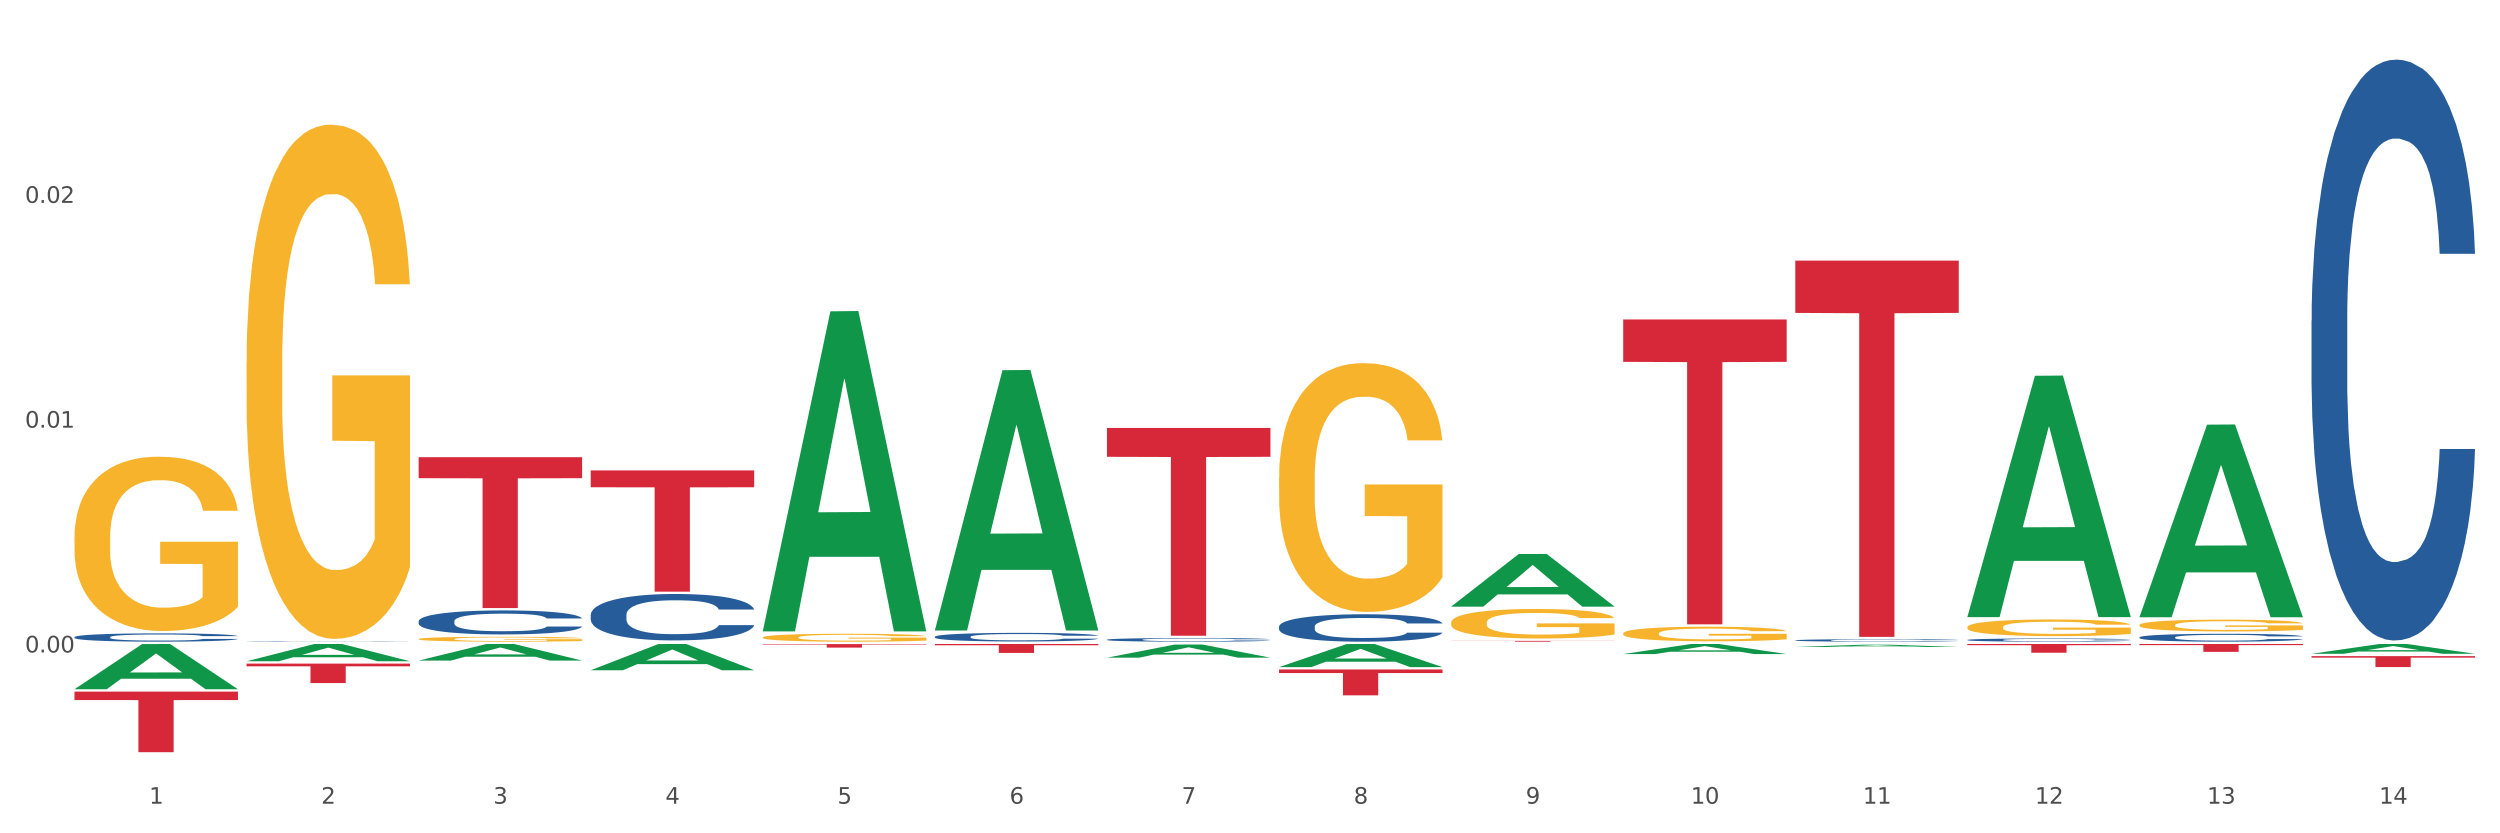 <?xml version="1.0" encoding="utf-8" standalone="no"?>
<!DOCTYPE svg PUBLIC "-//W3C//DTD SVG 1.1//EN"
  "http://www.w3.org/Graphics/SVG/1.1/DTD/svg11.dtd">
<svg xmlns:xlink="http://www.w3.org/1999/xlink" width="1080pt" height="360pt" viewBox="0 0 1080 360" xmlns="http://www.w3.org/2000/svg" version="1.1">
 <rect x="0" y="0" width="1080" height="360" fill="#333333" stroke="none"/>
 <defs>
  <style type="text/css">*{stroke-linejoin: round; stroke-linecap: butt}</style>
 </defs>
 <g id="figure_1">
  <g id="patch_1">
   <path d="M 0 360 
L 1080 360 
L 1080 0 
L 0 0 
z
" style="fill: #ffffff; stroke: #ffffff; stroke-linejoin: miter"/>
  </g>
  <g id="axes_1">
   <g id="matplotlib.axis_1">
    <g id="xtick_1">
     <g id="text_1">
      <!-- 1 -->
      <g style="fill: #4d4d4d" transform="translate(64.432 347.204) scale(0.096 -0.096)">
       <defs>
        <path id="DejaVuSans-31" d="M 794 531 
L 1825 531 
L 1825 4091 
L 703 3866 
L 703 4441 
L 1819 4666 
L 2450 4666 
L 2450 531 
L 3481 531 
L 3481 0 
L 794 0 
L 794 531 
z
" transform="scale(0.016)"/>
       </defs>
       <use xlink:href="#DejaVuSans-31"/>
      </g>
     </g>
    </g>
    <g id="xtick_2">
     <g id="text_2">
      <!-- 2 -->
      <g style="fill: #4d4d4d" transform="translate(138.771 347.204) scale(0.096 -0.096)">
       <defs>
        <path id="DejaVuSans-32" d="M 1228 531 
L 3431 531 
L 3431 0 
L 469 0 
L 469 531 
Q 828 903 1448 1529 
Q 2069 2156 2228 2338 
Q 2531 2678 2651 2914 
Q 2772 3150 2772 3378 
Q 2772 3750 2511 3984 
Q 2250 4219 1831 4219 
Q 1534 4219 1204 4116 
Q 875 4013 500 3803 
L 500 4441 
Q 881 4594 1212 4672 
Q 1544 4750 1819 4750 
Q 2544 4750 2975 4387 
Q 3406 4025 3406 3419 
Q 3406 3131 3298 2873 
Q 3191 2616 2906 2266 
Q 2828 2175 2409 1742 
Q 1991 1309 1228 531 
z
" transform="scale(0.016)"/>
       </defs>
       <use xlink:href="#DejaVuSans-32"/>
      </g>
     </g>
    </g>
    <g id="xtick_3">
     <g id="text_3">
      <!-- 3 -->
      <g style="fill: #4d4d4d" transform="translate(213.109 347.204) scale(0.096 -0.096)">
       <defs>
        <path id="DejaVuSans-33" d="M 2597 2516 
Q 3050 2419 3304 2112 
Q 3559 1806 3559 1356 
Q 3559 666 3084 287 
Q 2609 -91 1734 -91 
Q 1441 -91 1130 -33 
Q 819 25 488 141 
L 488 750 
Q 750 597 1062 519 
Q 1375 441 1716 441 
Q 2309 441 2620 675 
Q 2931 909 2931 1356 
Q 2931 1769 2642 2001 
Q 2353 2234 1838 2234 
L 1294 2234 
L 1294 2753 
L 1863 2753 
Q 2328 2753 2575 2939 
Q 2822 3125 2822 3475 
Q 2822 3834 2567 4026 
Q 2313 4219 1838 4219 
Q 1578 4219 1281 4162 
Q 984 4106 628 3988 
L 628 4550 
Q 988 4650 1302 4700 
Q 1616 4750 1894 4750 
Q 2613 4750 3031 4423 
Q 3450 4097 3450 3541 
Q 3450 3153 3228 2886 
Q 3006 2619 2597 2516 
z
" transform="scale(0.016)"/>
       </defs>
       <use xlink:href="#DejaVuSans-33"/>
      </g>
     </g>
    </g>
    <g id="xtick_4">
     <g id="text_4">
      <!-- 4 -->
      <g style="fill: #4d4d4d" transform="translate(287.448 347.204) scale(0.096 -0.096)">
       <defs>
        <path id="DejaVuSans-34" d="M 2419 4116 
L 825 1625 
L 2419 1625 
L 2419 4116 
z
M 2253 4666 
L 3047 4666 
L 3047 1625 
L 3713 1625 
L 3713 1100 
L 3047 1100 
L 3047 0 
L 2419 0 
L 2419 1100 
L 313 1100 
L 313 1709 
L 2253 4666 
z
" transform="scale(0.016)"/>
       </defs>
       <use xlink:href="#DejaVuSans-34"/>
      </g>
     </g>
    </g>
    <g id="xtick_5">
     <g id="text_5">
      <!-- 5 -->
      <g style="fill: #4d4d4d" transform="translate(361.787 347.204) scale(0.096 -0.096)">
       <defs>
        <path id="DejaVuSans-35" d="M 691 4666 
L 3169 4666 
L 3169 4134 
L 1269 4134 
L 1269 2991 
Q 1406 3038 1543 3061 
Q 1681 3084 1819 3084 
Q 2600 3084 3056 2656 
Q 3513 2228 3513 1497 
Q 3513 744 3044 326 
Q 2575 -91 1722 -91 
Q 1428 -91 1123 -41 
Q 819 9 494 109 
L 494 744 
Q 775 591 1075 516 
Q 1375 441 1709 441 
Q 2250 441 2565 725 
Q 2881 1009 2881 1497 
Q 2881 1984 2565 2268 
Q 2250 2553 1709 2553 
Q 1456 2553 1204 2497 
Q 953 2441 691 2322 
L 691 4666 
z
" transform="scale(0.016)"/>
       </defs>
       <use xlink:href="#DejaVuSans-35"/>
      </g>
     </g>
    </g>
    <g id="xtick_6">
     <g id="text_6">
      <!-- 6 -->
      <g style="fill: #4d4d4d" transform="translate(436.125 347.204) scale(0.096 -0.096)">
       <defs>
        <path id="DejaVuSans-36" d="M 2113 2584 
Q 1688 2584 1439 2293 
Q 1191 2003 1191 1497 
Q 1191 994 1439 701 
Q 1688 409 2113 409 
Q 2538 409 2786 701 
Q 3034 994 3034 1497 
Q 3034 2003 2786 2293 
Q 2538 2584 2113 2584 
z
M 3366 4563 
L 3366 3988 
Q 3128 4100 2886 4159 
Q 2644 4219 2406 4219 
Q 1781 4219 1451 3797 
Q 1122 3375 1075 2522 
Q 1259 2794 1537 2939 
Q 1816 3084 2150 3084 
Q 2853 3084 3261 2657 
Q 3669 2231 3669 1497 
Q 3669 778 3244 343 
Q 2819 -91 2113 -91 
Q 1303 -91 875 529 
Q 447 1150 447 2328 
Q 447 3434 972 4092 
Q 1497 4750 2381 4750 
Q 2619 4750 2861 4703 
Q 3103 4656 3366 4563 
z
" transform="scale(0.016)"/>
       </defs>
       <use xlink:href="#DejaVuSans-36"/>
      </g>
     </g>
    </g>
    <g id="xtick_7">
     <g id="text_7">
      <!-- 7 -->
      <g style="fill: #4d4d4d" transform="translate(510.464 347.204) scale(0.096 -0.096)">
       <defs>
        <path id="DejaVuSans-37" d="M 525 4666 
L 3525 4666 
L 3525 4397 
L 1831 0 
L 1172 0 
L 2766 4134 
L 525 4134 
L 525 4666 
z
" transform="scale(0.016)"/>
       </defs>
       <use xlink:href="#DejaVuSans-37"/>
      </g>
     </g>
    </g>
    <g id="xtick_8">
     <g id="text_8">
      <!-- 8 -->
      <g style="fill: #4d4d4d" transform="translate(584.803 347.204) scale(0.096 -0.096)">
       <defs>
        <path id="DejaVuSans-38" d="M 2034 2216 
Q 1584 2216 1326 1975 
Q 1069 1734 1069 1313 
Q 1069 891 1326 650 
Q 1584 409 2034 409 
Q 2484 409 2743 651 
Q 3003 894 3003 1313 
Q 3003 1734 2745 1975 
Q 2488 2216 2034 2216 
z
M 1403 2484 
Q 997 2584 770 2862 
Q 544 3141 544 3541 
Q 544 4100 942 4425 
Q 1341 4750 2034 4750 
Q 2731 4750 3128 4425 
Q 3525 4100 3525 3541 
Q 3525 3141 3298 2862 
Q 3072 2584 2669 2484 
Q 3125 2378 3379 2068 
Q 3634 1759 3634 1313 
Q 3634 634 3220 271 
Q 2806 -91 2034 -91 
Q 1263 -91 848 271 
Q 434 634 434 1313 
Q 434 1759 690 2068 
Q 947 2378 1403 2484 
z
M 1172 3481 
Q 1172 3119 1398 2916 
Q 1625 2713 2034 2713 
Q 2441 2713 2670 2916 
Q 2900 3119 2900 3481 
Q 2900 3844 2670 4047 
Q 2441 4250 2034 4250 
Q 1625 4250 1398 4047 
Q 1172 3844 1172 3481 
z
" transform="scale(0.016)"/>
       </defs>
       <use xlink:href="#DejaVuSans-38"/>
      </g>
     </g>
    </g>
    <g id="xtick_9">
     <g id="text_9">
      <!-- 9 -->
      <g style="fill: #4d4d4d" transform="translate(659.142 347.204) scale(0.096 -0.096)">
       <defs>
        <path id="DejaVuSans-39" d="M 703 97 
L 703 672 
Q 941 559 1184 500 
Q 1428 441 1663 441 
Q 2288 441 2617 861 
Q 2947 1281 2994 2138 
Q 2813 1869 2534 1725 
Q 2256 1581 1919 1581 
Q 1219 1581 811 2004 
Q 403 2428 403 3163 
Q 403 3881 828 4315 
Q 1253 4750 1959 4750 
Q 2769 4750 3195 4129 
Q 3622 3509 3622 2328 
Q 3622 1225 3098 567 
Q 2575 -91 1691 -91 
Q 1453 -91 1209 -44 
Q 966 3 703 97 
z
M 1959 2075 
Q 2384 2075 2632 2365 
Q 2881 2656 2881 3163 
Q 2881 3666 2632 3958 
Q 2384 4250 1959 4250 
Q 1534 4250 1286 3958 
Q 1038 3666 1038 3163 
Q 1038 2656 1286 2365 
Q 1534 2075 1959 2075 
z
" transform="scale(0.016)"/>
       </defs>
       <use xlink:href="#DejaVuSans-39"/>
      </g>
     </g>
    </g>
    <g id="xtick_10">
     <g id="text_10">
      <!-- 10 -->
      <g style="fill: #4d4d4d" transform="translate(730.426 347.204) scale(0.096 -0.096)">
       <defs>
        <path id="DejaVuSans-30" d="M 2034 4250 
Q 1547 4250 1301 3770 
Q 1056 3291 1056 2328 
Q 1056 1369 1301 889 
Q 1547 409 2034 409 
Q 2525 409 2770 889 
Q 3016 1369 3016 2328 
Q 3016 3291 2770 3770 
Q 2525 4250 2034 4250 
z
M 2034 4750 
Q 2819 4750 3233 4129 
Q 3647 3509 3647 2328 
Q 3647 1150 3233 529 
Q 2819 -91 2034 -91 
Q 1250 -91 836 529 
Q 422 1150 422 2328 
Q 422 3509 836 4129 
Q 1250 4750 2034 4750 
z
" transform="scale(0.016)"/>
       </defs>
       <use xlink:href="#DejaVuSans-31"/>
       <use xlink:href="#DejaVuSans-30" transform="translate(63.623 0)"/>
      </g>
     </g>
    </g>
    <g id="xtick_11">
     <g id="text_11">
      <!-- 11 -->
      <g style="fill: #4d4d4d" transform="translate(804.765 347.204) scale(0.096 -0.096)">
       <use xlink:href="#DejaVuSans-31"/>
       <use xlink:href="#DejaVuSans-31" transform="translate(63.623 0)"/>
      </g>
     </g>
    </g>
    <g id="xtick_12">
     <g id="text_12">
      <!-- 12 -->
      <g style="fill: #4d4d4d" transform="translate(879.104 347.204) scale(0.096 -0.096)">
       <use xlink:href="#DejaVuSans-31"/>
       <use xlink:href="#DejaVuSans-32" transform="translate(63.623 0)"/>
      </g>
     </g>
    </g>
    <g id="xtick_13">
     <g id="text_13">
      <!-- 13 -->
      <g style="fill: #4d4d4d" transform="translate(953.442 347.204) scale(0.096 -0.096)">
       <use xlink:href="#DejaVuSans-31"/>
       <use xlink:href="#DejaVuSans-33" transform="translate(63.623 0)"/>
      </g>
     </g>
    </g>
    <g id="xtick_14">
     <g id="text_14">
      <!-- 14 -->
      <g style="fill: #4d4d4d" transform="translate(1027.781 347.204) scale(0.096 -0.096)">
       <use xlink:href="#DejaVuSans-31"/>
       <use xlink:href="#DejaVuSans-34" transform="translate(63.623 0)"/>
      </g>
     </g>
    </g>
    <g id="xtick_15"/>
    <g id="xtick_16"/>
    <g id="xtick_17"/>
    <g id="xtick_18"/>
    <g id="xtick_19"/>
    <g id="xtick_20"/>
    <g id="xtick_21"/>
    <g id="xtick_22"/>
    <g id="xtick_23"/>
    <g id="xtick_24"/>
    <g id="xtick_25"/>
    <g id="xtick_26"/>
    <g id="xtick_27"/>
   </g>
   <g id="matplotlib.axis_2">
    <g id="ytick_1">
     <g id="text_15">
      <!-- 0.00 -->
      <g style="fill: #4d4d4d" transform="translate(10.8 281.861) scale(0.096 -0.096)">
       <defs>
        <path id="DejaVuSans-2e" d="M 684 794 
L 1344 794 
L 1344 0 
L 684 0 
L 684 794 
z
" transform="scale(0.016)"/>
       </defs>
       <use xlink:href="#DejaVuSans-30"/>
       <use xlink:href="#DejaVuSans-2e" transform="translate(63.623 0)"/>
       <use xlink:href="#DejaVuSans-30" transform="translate(95.41 0)"/>
       <use xlink:href="#DejaVuSans-30" transform="translate(159.033 0)"/>
      </g>
     </g>
    </g>
    <g id="ytick_2">
     <g id="text_16">
      <!-- 0.01 -->
      <g style="fill: #4d4d4d" transform="translate(10.8 184.751) scale(0.096 -0.096)">
       <use xlink:href="#DejaVuSans-30"/>
       <use xlink:href="#DejaVuSans-2e" transform="translate(63.623 0)"/>
       <use xlink:href="#DejaVuSans-30" transform="translate(95.41 0)"/>
       <use xlink:href="#DejaVuSans-31" transform="translate(159.033 0)"/>
      </g>
     </g>
    </g>
    <g id="ytick_3">
     <g id="text_17">
      <!-- 0.02 -->
      <g style="fill: #4d4d4d" transform="translate(10.8 87.64) scale(0.096 -0.096)">
       <use xlink:href="#DejaVuSans-30"/>
       <use xlink:href="#DejaVuSans-2e" transform="translate(63.623 0)"/>
       <use xlink:href="#DejaVuSans-30" transform="translate(95.41 0)"/>
       <use xlink:href="#DejaVuSans-32" transform="translate(159.033 0)"/>
      </g>
     </g>
    </g>
    <g id="ytick_4"/>
    <g id="ytick_5"/>
    <g id="ytick_6"/>
    <g id="ytick_7"/>
   </g>
   <g id="PolyCollection_1">
    <path d="M 32.175 297.737 
L 32.248 297.719 
L 61.37 278.233 
L 73.456 278.214 
L 102.797 297.774 
L 88.818 297.774 
L 82.484 293.219 
L 52.415 293.219 
L 52.197 293.293 
L 46.081 297.774 
L 32.175 297.774 
L 32.175 297.737 
L 56.201 290.501 
L 78.698 290.483 
L 67.559 282.383 
L 67.413 282.347 
L 67.267 282.402 
L 56.128 290.483 
L 56.201 290.501 
L 32.175 297.737 
z
" clip-path="url(#pf05083b3d5)" style="fill: #109648"/>
    <path d="M 106.514 156.498 
L 106.597 156.295 
L 106.597 148.991 
L 106.764 142.701 
L 107.598 127.484 
L 108.848 114.904 
L 109.765 108.208 
L 110.683 102.73 
L 111.767 97.251 
L 113.101 91.57 
L 115.519 83.251 
L 117.019 78.99 
L 118.854 74.527 
L 122.189 68.034 
L 124.607 64.382 
L 127.108 61.338 
L 131.194 57.686 
L 133.862 56.063 
L 136.697 54.845 
L 140.115 54.034 
L 142.7 53.831 
L 148.37 54.44 
L 153.206 56.266 
L 155.54 57.686 
L 158.542 60.121 
L 160.126 61.744 
L 162.711 64.99 
L 165.379 69.251 
L 167.213 72.903 
L 169.965 79.802 
L 172.049 86.701 
L 173.967 95.222 
L 174.968 101.107 
L 175.718 106.585 
L 176.385 112.875 
L 177.052 122.817 
L 162.044 122.817 
L 161.46 115.715 
L 160.543 109.02 
L 159.209 102.527 
L 158.042 98.469 
L 156.041 93.396 
L 154.206 90.15 
L 152.289 87.715 
L 149.954 85.686 
L 148.12 84.672 
L 145.535 83.86 
L 140.449 84.063 
L 137.03 85.686 
L 134.696 87.715 
L 133.195 89.541 
L 131.861 91.57 
L 130.36 94.411 
L 128.609 98.672 
L 127.358 102.527 
L 126.108 107.396 
L 125.107 112.266 
L 124.19 117.947 
L 123.44 124.034 
L 122.856 130.324 
L 122.356 138.034 
L 121.939 150.817 
L 121.939 178.614 
L 122.106 184.904 
L 122.522 193.223 
L 123.023 199.513 
L 123.856 207.02 
L 124.607 212.093 
L 126.024 219.397 
L 127.609 225.484 
L 128.859 229.339 
L 130.11 232.586 
L 132.278 237.05 
L 134.696 240.702 
L 136.78 242.934 
L 139.615 244.963 
L 141.533 245.774 
L 143.2 246.18 
L 147.286 246.18 
L 150.204 245.571 
L 153.456 244.151 
L 155.957 242.325 
L 158.042 240.093 
L 160.376 236.441 
L 161.877 232.992 
L 161.877 190.585 
L 143.534 190.383 
L 143.534 162.179 
L 177.135 162.179 
L 177.135 244.963 
L 175.718 249.224 
L 174.134 253.079 
L 172.466 256.528 
L 169.965 260.789 
L 166.963 264.847 
L 164.295 267.688 
L 161.46 270.122 
L 158.125 272.354 
L 153.789 274.383 
L 151.121 275.195 
L 147.786 275.804 
L 143.867 276.006 
L 140.449 275.601 
L 137.114 274.586 
L 133.612 272.76 
L 130.193 270.122 
L 127.609 267.485 
L 125.024 264.238 
L 122.272 259.977 
L 120.104 255.919 
L 118.437 252.267 
L 116.603 247.6 
L 114.601 241.513 
L 113.101 236.035 
L 111.767 230.354 
L 110.349 223.049 
L 109.349 216.76 
L 108.348 208.846 
L 107.764 202.962 
L 107.097 193.832 
L 106.597 181.049 
L 106.514 156.498 
z
" clip-path="url(#pf05083b3d5)" style="fill: #f7b32b"/>
    <path d="M 180.852 276.067 
L 180.936 276.065 
L 180.936 275.995 
L 181.103 275.935 
L 181.936 275.791 
L 183.187 275.671 
L 184.104 275.607 
L 185.021 275.555 
L 186.105 275.503 
L 187.439 275.449 
L 189.857 275.37 
L 191.358 275.329 
L 193.192 275.286 
L 196.528 275.225 
L 198.946 275.19 
L 201.447 275.161 
L 205.533 275.126 
L 208.201 275.111 
L 211.036 275.099 
L 214.454 275.091 
L 217.039 275.089 
L 222.709 275.095 
L 227.545 275.113 
L 229.879 275.126 
L 232.881 275.149 
L 234.465 275.165 
L 237.05 275.196 
L 239.718 275.236 
L 241.552 275.271 
L 244.304 275.337 
L 246.388 275.402 
L 248.306 275.483 
L 249.306 275.539 
L 250.057 275.592 
L 250.724 275.651 
L 251.391 275.746 
L 236.383 275.746 
L 235.799 275.679 
L 234.882 275.615 
L 233.548 275.553 
L 232.38 275.514 
L 230.379 275.466 
L 228.545 275.435 
L 226.627 275.412 
L 224.293 275.393 
L 222.458 275.383 
L 219.874 275.375 
L 214.788 275.377 
L 211.369 275.393 
L 209.034 275.412 
L 207.534 275.429 
L 206.2 275.449 
L 204.699 275.476 
L 202.948 275.516 
L 201.697 275.553 
L 200.446 275.599 
L 199.446 275.646 
L 198.529 275.7 
L 197.778 275.758 
L 197.195 275.818 
L 196.694 275.891 
L 196.277 276.013 
L 196.277 276.277 
L 196.444 276.337 
L 196.861 276.416 
L 197.361 276.476 
L 198.195 276.548 
L 198.946 276.596 
L 200.363 276.666 
L 201.947 276.723 
L 203.198 276.76 
L 204.449 276.791 
L 206.616 276.834 
L 209.034 276.868 
L 211.119 276.89 
L 213.954 276.909 
L 215.871 276.917 
L 217.539 276.92 
L 221.625 276.92 
L 224.543 276.915 
L 227.795 276.901 
L 230.296 276.884 
L 232.38 276.863 
L 234.715 276.828 
L 236.216 276.795 
L 236.216 276.391 
L 217.873 276.389 
L 217.873 276.121 
L 251.474 276.121 
L 251.474 276.909 
L 250.057 276.949 
L 248.473 276.986 
L 246.805 277.019 
L 244.304 277.06 
L 241.302 277.098 
L 238.634 277.125 
L 235.799 277.148 
L 232.464 277.17 
L 228.128 277.189 
L 225.46 277.197 
L 222.125 277.202 
L 218.206 277.204 
L 214.788 277.201 
L 211.452 277.191 
L 207.951 277.174 
L 204.532 277.148 
L 201.947 277.123 
L 199.362 277.092 
L 196.611 277.052 
L 194.443 277.013 
L 192.776 276.978 
L 190.941 276.934 
L 188.94 276.876 
L 187.439 276.824 
L 186.105 276.77 
L 184.688 276.7 
L 183.687 276.64 
L 182.687 276.565 
L 182.103 276.509 
L 181.436 276.422 
L 180.936 276.3 
L 180.852 276.067 
z
" clip-path="url(#pf05083b3d5)" style="fill: #f7b32b"/>
    <path d="M 329.53 275.364 
L 329.613 275.361 
L 329.613 275.248 
L 329.78 275.151 
L 330.614 274.917 
L 331.864 274.723 
L 332.782 274.62 
L 333.699 274.535 
L 334.783 274.451 
L 336.117 274.364 
L 338.535 274.235 
L 340.036 274.17 
L 341.87 274.101 
L 345.205 274.001 
L 347.623 273.945 
L 350.124 273.898 
L 354.21 273.842 
L 356.878 273.817 
L 359.713 273.798 
L 363.131 273.785 
L 365.716 273.782 
L 371.386 273.792 
L 376.222 273.82 
L 378.557 273.842 
L 381.558 273.879 
L 383.142 273.904 
L 385.727 273.954 
L 388.395 274.02 
L 390.23 274.076 
L 392.981 274.182 
L 395.066 274.289 
L 396.983 274.42 
L 397.984 274.51 
L 398.734 274.595 
L 399.401 274.692 
L 400.068 274.845 
L 385.06 274.845 
L 384.476 274.735 
L 383.559 274.632 
L 382.225 274.532 
L 381.058 274.47 
L 379.057 274.392 
L 377.222 274.342 
L 375.305 274.304 
L 372.97 274.273 
L 371.136 274.257 
L 368.551 274.245 
L 363.465 274.248 
L 360.046 274.273 
L 357.712 274.304 
L 356.211 274.332 
L 354.877 274.364 
L 353.376 274.407 
L 351.625 274.473 
L 350.375 274.532 
L 349.124 274.607 
L 348.123 274.682 
L 347.206 274.77 
L 346.456 274.864 
L 345.872 274.96 
L 345.372 275.079 
L 344.955 275.276 
L 344.955 275.704 
L 345.122 275.801 
L 345.539 275.929 
L 346.039 276.026 
L 346.873 276.142 
L 347.623 276.22 
L 349.04 276.332 
L 350.625 276.426 
L 351.875 276.486 
L 353.126 276.536 
L 355.294 276.604 
L 357.712 276.661 
L 359.796 276.695 
L 362.631 276.726 
L 364.549 276.739 
L 366.216 276.745 
L 370.302 276.745 
L 373.22 276.736 
L 376.472 276.714 
L 378.973 276.686 
L 381.058 276.651 
L 383.392 276.595 
L 384.893 276.542 
L 384.893 275.889 
L 366.55 275.886 
L 366.55 275.451 
L 400.152 275.451 
L 400.152 276.726 
L 398.734 276.792 
L 397.15 276.851 
L 395.482 276.904 
L 392.981 276.97 
L 389.979 277.033 
L 387.311 277.076 
L 384.476 277.114 
L 381.141 277.148 
L 376.806 277.179 
L 374.137 277.192 
L 370.802 277.201 
L 366.884 277.204 
L 363.465 277.198 
L 360.13 277.183 
L 356.628 277.154 
L 353.209 277.114 
L 350.625 277.073 
L 348.04 277.023 
L 345.288 276.958 
L 343.121 276.895 
L 341.453 276.839 
L 339.619 276.767 
L 337.618 276.673 
L 336.117 276.589 
L 334.783 276.501 
L 333.365 276.389 
L 332.365 276.292 
L 331.364 276.17 
L 330.781 276.079 
L 330.113 275.939 
L 329.613 275.742 
L 329.53 275.364 
z
" clip-path="url(#pf05083b3d5)" style="fill: #f7b32b"/>
    <path d="M 626.885 268.979 
L 626.968 268.967 
L 626.968 268.548 
L 627.135 268.187 
L 627.969 267.314 
L 629.219 266.591 
L 630.136 266.207 
L 631.054 265.893 
L 632.138 265.578 
L 633.472 265.252 
L 635.89 264.774 
L 637.39 264.53 
L 639.225 264.274 
L 642.56 263.901 
L 644.978 263.691 
L 647.479 263.517 
L 651.565 263.307 
L 654.233 263.214 
L 657.068 263.144 
L 660.486 263.097 
L 663.071 263.086 
L 668.741 263.121 
L 673.577 263.225 
L 675.911 263.307 
L 678.913 263.447 
L 680.497 263.54 
L 683.082 263.726 
L 685.75 263.971 
L 687.584 264.181 
L 690.336 264.577 
L 692.42 264.972 
L 694.338 265.462 
L 695.339 265.799 
L 696.089 266.114 
L 696.756 266.475 
L 697.423 267.046 
L 682.415 267.046 
L 681.831 266.638 
L 680.914 266.254 
L 679.58 265.881 
L 678.413 265.648 
L 676.412 265.357 
L 674.577 265.17 
L 672.66 265.031 
L 670.325 264.914 
L 668.491 264.856 
L 665.906 264.809 
L 660.82 264.821 
L 657.401 264.914 
L 655.067 265.031 
L 653.566 265.136 
L 652.232 265.252 
L 650.731 265.415 
L 648.98 265.66 
L 647.729 265.881 
L 646.479 266.16 
L 645.478 266.44 
L 644.561 266.766 
L 643.811 267.116 
L 643.227 267.477 
L 642.727 267.919 
L 642.31 268.653 
L 642.31 270.249 
L 642.476 270.61 
L 642.893 271.087 
L 643.394 271.448 
L 644.227 271.879 
L 644.978 272.17 
L 646.395 272.59 
L 647.979 272.939 
L 649.23 273.16 
L 650.481 273.347 
L 652.649 273.603 
L 655.067 273.812 
L 657.151 273.941 
L 659.986 274.057 
L 661.904 274.104 
L 663.571 274.127 
L 667.657 274.127 
L 670.575 274.092 
L 673.827 274.01 
L 676.328 273.906 
L 678.413 273.778 
L 680.747 273.568 
L 682.248 273.37 
L 682.248 270.936 
L 663.905 270.924 
L 663.905 269.305 
L 697.506 269.305 
L 697.506 274.057 
L 696.089 274.302 
L 694.505 274.523 
L 692.837 274.721 
L 690.336 274.966 
L 687.334 275.198 
L 684.666 275.362 
L 681.831 275.501 
L 678.496 275.629 
L 674.16 275.746 
L 671.492 275.792 
L 668.157 275.827 
L 664.238 275.839 
L 660.82 275.816 
L 657.485 275.757 
L 653.983 275.653 
L 650.564 275.501 
L 647.979 275.35 
L 645.395 275.164 
L 642.643 274.919 
L 640.475 274.686 
L 638.808 274.476 
L 636.974 274.208 
L 634.972 273.859 
L 633.472 273.545 
L 632.138 273.218 
L 630.72 272.799 
L 629.72 272.438 
L 628.719 271.984 
L 628.135 271.646 
L 627.468 271.122 
L 626.968 270.388 
L 626.885 268.979 
z
" clip-path="url(#pf05083b3d5)" style="fill: #f7b32b"/>
    <path d="M 701.223 273.646 
L 701.307 273.64 
L 701.307 273.433 
L 701.474 273.254 
L 702.307 272.822 
L 703.558 272.465 
L 704.475 272.275 
L 705.392 272.119 
L 706.476 271.964 
L 707.81 271.802 
L 710.228 271.566 
L 711.729 271.445 
L 713.563 271.318 
L 716.899 271.134 
L 719.317 271.03 
L 721.818 270.944 
L 725.903 270.84 
L 728.572 270.794 
L 731.406 270.76 
L 734.825 270.736 
L 737.41 270.731 
L 743.08 270.748 
L 747.915 270.8 
L 750.25 270.84 
L 753.252 270.909 
L 754.836 270.955 
L 757.421 271.048 
L 760.089 271.169 
L 761.923 271.272 
L 764.675 271.468 
L 766.759 271.664 
L 768.677 271.906 
L 769.677 272.073 
L 770.428 272.229 
L 771.095 272.407 
L 771.762 272.689 
L 756.754 272.689 
L 756.17 272.488 
L 755.253 272.298 
L 753.919 272.113 
L 752.751 271.998 
L 750.75 271.854 
L 748.916 271.762 
L 746.998 271.693 
L 744.664 271.635 
L 742.829 271.606 
L 740.245 271.583 
L 735.159 271.589 
L 731.74 271.635 
L 729.405 271.693 
L 727.905 271.745 
L 726.571 271.802 
L 725.07 271.883 
L 723.319 272.004 
L 722.068 272.113 
L 720.817 272.252 
L 719.817 272.39 
L 718.9 272.551 
L 718.149 272.724 
L 717.566 272.903 
L 717.065 273.122 
L 716.648 273.484 
L 716.648 274.274 
L 716.815 274.452 
L 717.232 274.688 
L 717.732 274.867 
L 718.566 275.08 
L 719.317 275.224 
L 720.734 275.432 
L 722.318 275.604 
L 723.569 275.714 
L 724.82 275.806 
L 726.987 275.933 
L 729.405 276.037 
L 731.49 276.1 
L 734.325 276.158 
L 736.242 276.181 
L 737.91 276.192 
L 741.996 276.192 
L 744.914 276.175 
L 748.166 276.134 
L 750.667 276.083 
L 752.751 276.019 
L 755.086 275.916 
L 756.587 275.818 
L 756.587 274.614 
L 738.244 274.608 
L 738.244 273.807 
L 771.845 273.807 
L 771.845 276.158 
L 770.428 276.278 
L 768.844 276.388 
L 767.176 276.486 
L 764.675 276.607 
L 761.673 276.722 
L 759.005 276.803 
L 756.17 276.872 
L 752.835 276.935 
L 748.499 276.993 
L 745.831 277.016 
L 742.496 277.033 
L 738.577 277.039 
L 735.159 277.027 
L 731.823 276.999 
L 728.321 276.947 
L 724.903 276.872 
L 722.318 276.797 
L 719.733 276.705 
L 716.982 276.584 
L 714.814 276.469 
L 713.147 276.365 
L 711.312 276.232 
L 709.311 276.06 
L 707.81 275.904 
L 706.476 275.743 
L 705.059 275.535 
L 704.058 275.357 
L 703.058 275.132 
L 702.474 274.965 
L 701.807 274.706 
L 701.307 274.343 
L 701.223 273.646 
z
" clip-path="url(#pf05083b3d5)" style="fill: #f7b32b"/>
    <path d="M 849.901 270.941 
L 849.984 270.934 
L 849.984 270.698 
L 850.151 270.495 
L 850.985 270.002 
L 852.235 269.596 
L 853.153 269.379 
L 854.07 269.202 
L 855.154 269.025 
L 856.488 268.841 
L 858.906 268.572 
L 860.407 268.434 
L 862.241 268.29 
L 865.576 268.08 
L 867.994 267.962 
L 870.495 267.863 
L 874.581 267.745 
L 877.249 267.693 
L 880.084 267.653 
L 883.502 267.627 
L 886.087 267.62 
L 891.757 267.64 
L 896.593 267.699 
L 898.927 267.745 
L 901.929 267.824 
L 903.513 267.876 
L 906.098 267.981 
L 908.766 268.119 
L 910.601 268.237 
L 913.352 268.46 
L 915.436 268.683 
L 917.354 268.959 
L 918.355 269.149 
L 919.105 269.327 
L 919.772 269.53 
L 920.439 269.852 
L 905.431 269.852 
L 904.847 269.622 
L 903.93 269.405 
L 902.596 269.195 
L 901.429 269.064 
L 899.428 268.9 
L 897.593 268.795 
L 895.676 268.716 
L 893.341 268.651 
L 891.507 268.618 
L 888.922 268.592 
L 883.836 268.598 
L 880.417 268.651 
L 878.083 268.716 
L 876.582 268.775 
L 875.248 268.841 
L 873.747 268.933 
L 871.996 269.071 
L 870.745 269.195 
L 869.495 269.353 
L 868.494 269.51 
L 867.577 269.694 
L 866.827 269.891 
L 866.243 270.094 
L 865.743 270.344 
L 865.326 270.757 
L 865.326 271.656 
L 865.493 271.86 
L 865.91 272.129 
L 866.41 272.332 
L 867.244 272.575 
L 867.994 272.739 
L 869.411 272.975 
L 870.996 273.172 
L 872.246 273.297 
L 873.497 273.402 
L 875.665 273.546 
L 878.083 273.664 
L 880.167 273.736 
L 883.002 273.802 
L 884.92 273.828 
L 886.587 273.841 
L 890.673 273.841 
L 893.591 273.822 
L 896.843 273.776 
L 899.344 273.717 
L 901.429 273.644 
L 903.763 273.526 
L 905.264 273.415 
L 905.264 272.043 
L 886.921 272.037 
L 886.921 271.125 
L 920.523 271.125 
L 920.523 273.802 
L 919.105 273.94 
L 917.521 274.064 
L 915.853 274.176 
L 913.352 274.314 
L 910.35 274.445 
L 907.682 274.537 
L 904.847 274.616 
L 901.512 274.688 
L 897.177 274.753 
L 894.508 274.78 
L 891.173 274.799 
L 887.254 274.806 
L 883.836 274.793 
L 880.501 274.76 
L 876.999 274.701 
L 873.58 274.616 
L 870.996 274.53 
L 868.411 274.425 
L 865.659 274.288 
L 863.492 274.156 
L 861.824 274.038 
L 859.99 273.887 
L 857.989 273.69 
L 856.488 273.513 
L 855.154 273.329 
L 853.736 273.093 
L 852.736 272.89 
L 851.735 272.634 
L 851.151 272.444 
L 850.484 272.148 
L 849.984 271.735 
L 849.901 270.941 
z
" clip-path="url(#pf05083b3d5)" style="fill: #f7b32b"/>
    <path d="M 924.24 270.04 
L 924.323 270.036 
L 924.323 269.868 
L 924.49 269.724 
L 925.323 269.374 
L 926.574 269.085 
L 927.491 268.932 
L 928.408 268.806 
L 929.492 268.68 
L 930.826 268.55 
L 933.244 268.359 
L 934.745 268.261 
L 936.58 268.158 
L 939.915 268.009 
L 942.333 267.925 
L 944.834 267.856 
L 948.92 267.772 
L 951.588 267.734 
L 954.423 267.707 
L 957.841 267.688 
L 960.426 267.683 
L 966.096 267.697 
L 970.932 267.739 
L 973.266 267.772 
L 976.268 267.828 
L 977.852 267.865 
L 980.437 267.939 
L 983.105 268.037 
L 984.939 268.121 
L 987.691 268.28 
L 989.775 268.438 
L 991.693 268.634 
L 992.693 268.769 
L 993.444 268.894 
L 994.111 269.039 
L 994.778 269.267 
L 979.77 269.267 
L 979.186 269.104 
L 978.269 268.95 
L 976.935 268.801 
L 975.768 268.708 
L 973.766 268.592 
L 971.932 268.517 
L 970.014 268.461 
L 967.68 268.415 
L 965.845 268.391 
L 963.261 268.373 
L 958.175 268.377 
L 954.756 268.415 
L 952.422 268.461 
L 950.921 268.503 
L 949.587 268.55 
L 948.086 268.615 
L 946.335 268.713 
L 945.084 268.801 
L 943.834 268.913 
L 942.833 269.025 
L 941.916 269.155 
L 941.165 269.295 
L 940.582 269.439 
L 940.081 269.617 
L 939.665 269.91 
L 939.665 270.548 
L 939.831 270.693 
L 940.248 270.884 
L 940.749 271.028 
L 941.582 271.2 
L 942.333 271.317 
L 943.75 271.485 
L 945.334 271.624 
L 946.585 271.713 
L 947.836 271.787 
L 950.004 271.89 
L 952.422 271.974 
L 954.506 272.025 
L 957.341 272.072 
L 959.259 272.09 
L 960.926 272.099 
L 965.012 272.099 
L 967.93 272.086 
L 971.182 272.053 
L 973.683 272.011 
L 975.768 271.96 
L 978.102 271.876 
L 979.603 271.797 
L 979.603 270.823 
L 961.26 270.818 
L 961.26 270.171 
L 994.861 270.171 
L 994.861 272.072 
L 993.444 272.169 
L 991.86 272.258 
L 990.192 272.337 
L 987.691 272.435 
L 984.689 272.528 
L 982.021 272.593 
L 979.186 272.649 
L 975.851 272.7 
L 971.515 272.747 
L 968.847 272.766 
L 965.512 272.78 
L 961.593 272.784 
L 958.175 272.775 
L 954.84 272.752 
L 951.338 272.71 
L 947.919 272.649 
L 945.334 272.589 
L 942.75 272.514 
L 939.998 272.416 
L 937.83 272.323 
L 936.163 272.239 
L 934.328 272.132 
L 932.327 271.992 
L 930.826 271.867 
L 929.492 271.736 
L 928.075 271.568 
L 927.074 271.424 
L 926.074 271.242 
L 925.49 271.107 
L 924.823 270.898 
L 924.323 270.604 
L 924.24 270.04 
z
" clip-path="url(#pf05083b3d5)" style="fill: #f7b32b"/>
    <path d="M 255.191 203.216 
L 325.813 203.216 
L 325.813 210.494 
L 298.033 210.543 
L 298.033 255.591 
L 282.804 255.591 
L 282.804 210.543 
L 255.191 210.494 
L 255.191 203.265 
L 255.191 203.216 
z
" clip-path="url(#pf05083b3d5)" style="fill: #d62839"/>
    <path d="M 180.852 197.52 
L 251.474 197.52 
L 251.474 206.577 
L 223.694 206.638 
L 223.694 262.691 
L 208.465 262.691 
L 208.465 206.638 
L 180.852 206.577 
L 180.852 197.582 
L 180.852 197.52 
z
" clip-path="url(#pf05083b3d5)" style="fill: #d62839"/>
    <path d="M 106.514 286.681 
L 177.135 286.681 
L 177.135 287.851 
L 149.355 287.858 
L 149.355 295.097 
L 134.126 295.097 
L 134.126 287.858 
L 106.514 287.851 
L 106.514 286.689 
L 106.514 286.681 
z
" clip-path="url(#pf05083b3d5)" style="fill: #d62839"/>
    <path d="M 32.175 298.784 
L 102.797 298.784 
L 102.797 302.42 
L 75.017 302.445 
L 75.017 324.95 
L 59.788 324.95 
L 59.788 302.445 
L 32.175 302.42 
L 32.175 298.808 
L 32.175 298.784 
z
" clip-path="url(#pf05083b3d5)" style="fill: #d62839"/>
    <path d="M 32.175 275.229 
L 32.258 275.226 
L 32.258 275.134 
L 32.509 275.009 
L 33.427 274.78 
L 34.596 274.606 
L 36.599 274.403 
L 37.684 274.318 
L 39.104 274.223 
L 42.025 274.069 
L 45.364 273.938 
L 47.702 273.866 
L 49.455 273.82 
L 53.378 273.738 
L 55.632 273.702 
L 57.969 273.673 
L 59.973 273.653 
L 63.312 273.63 
L 65.983 273.62 
L 69.072 273.617 
L 71.66 273.62 
L 75.082 273.633 
L 80.091 273.673 
L 82.011 273.695 
L 84.599 273.735 
L 87.27 273.787 
L 89.44 273.84 
L 91.945 273.915 
L 94.533 274.013 
L 97.037 274.138 
L 98.79 274.252 
L 100.209 274.374 
L 101.461 274.521 
L 102.379 274.682 
L 102.797 274.816 
L 87.52 274.816 
L 87.103 274.695 
L 86.268 274.564 
L 85.434 274.475 
L 84.515 274.403 
L 83.096 274.321 
L 81.844 274.269 
L 79.757 274.207 
L 77.837 274.167 
L 76.251 274.144 
L 74.331 274.125 
L 70.241 274.105 
L 67.319 274.105 
L 65.482 274.112 
L 63.229 274.128 
L 61.309 274.151 
L 59.055 274.19 
L 57.302 274.233 
L 55.549 274.288 
L 54.547 274.328 
L 53.044 274.4 
L 52.043 274.459 
L 50.707 274.56 
L 49.956 274.633 
L 48.62 274.819 
L 48.036 274.957 
L 47.785 275.052 
L 47.618 275.157 
L 47.618 275.668 
L 48.119 275.897 
L 48.537 275.995 
L 49.204 276.107 
L 50.457 276.251 
L 52.293 276.392 
L 54.213 276.493 
L 55.799 276.556 
L 57.302 276.602 
L 58.804 276.638 
L 60.641 276.67 
L 62.143 276.69 
L 64.397 276.71 
L 67.069 276.72 
L 69.155 276.72 
L 73.413 276.703 
L 75.333 276.687 
L 77.169 276.664 
L 79.173 276.628 
L 80.759 276.588 
L 81.677 276.559 
L 83.18 276.497 
L 84.348 276.431 
L 85.35 276.356 
L 86.018 276.29 
L 86.769 276.192 
L 87.353 276.081 
L 87.52 276.022 
L 102.797 276.022 
L 102.463 276.14 
L 101.879 276.254 
L 100.71 276.408 
L 99.792 276.497 
L 98.372 276.605 
L 96.87 276.697 
L 94.783 276.798 
L 92.863 276.873 
L 90.86 276.939 
L 88.689 276.998 
L 84.766 277.08 
L 83.347 277.103 
L 80.341 277.142 
L 78.004 277.165 
L 74.581 277.188 
L 71.075 277.201 
L 67.402 277.204 
L 64.147 277.198 
L 60.557 277.178 
L 58.303 277.159 
L 55.799 277.129 
L 52.877 277.083 
L 50.123 277.027 
L 47.535 276.962 
L 45.114 276.887 
L 42.86 276.801 
L 39.938 276.661 
L 37.768 276.523 
L 36.182 276.395 
L 35.097 276.287 
L 34.011 276.149 
L 33.427 276.054 
L 32.509 275.825 
L 32.175 275.612 
L 32.175 275.229 
z
" clip-path="url(#pf05083b3d5)" style="fill: #255c99"/>
    <path d="M 106.514 277.101 
L 106.597 277.101 
L 106.597 277.096 
L 106.848 277.089 
L 107.766 277.077 
L 108.935 277.068 
L 110.938 277.057 
L 112.023 277.053 
L 113.442 277.048 
L 116.364 277.04 
L 119.703 277.033 
L 122.04 277.029 
L 123.794 277.027 
L 127.717 277.023 
L 129.971 277.021 
L 132.308 277.019 
L 134.312 277.018 
L 137.651 277.017 
L 140.322 277.016 
L 143.411 277.016 
L 145.998 277.016 
L 149.421 277.017 
L 154.43 277.019 
L 156.35 277.02 
L 158.937 277.022 
L 161.609 277.025 
L 163.779 277.028 
L 166.283 277.032 
L 168.871 277.037 
L 171.376 277.044 
L 173.129 277.05 
L 174.548 277.056 
L 175.8 277.064 
L 176.718 277.072 
L 177.135 277.079 
L 161.859 277.079 
L 161.442 277.073 
L 160.607 277.066 
L 159.772 277.061 
L 158.854 277.057 
L 157.435 277.053 
L 156.183 277.05 
L 154.096 277.047 
L 152.176 277.045 
L 150.59 277.044 
L 148.67 277.043 
L 144.579 277.042 
L 141.658 277.042 
L 139.821 277.042 
L 137.567 277.043 
L 135.647 277.044 
L 133.393 277.046 
L 131.64 277.049 
L 129.887 277.051 
L 128.886 277.054 
L 127.383 277.057 
L 126.381 277.06 
L 125.046 277.066 
L 124.294 277.07 
L 122.959 277.079 
L 122.374 277.087 
L 122.124 277.091 
L 121.957 277.097 
L 121.957 277.124 
L 122.458 277.136 
L 122.875 277.141 
L 123.543 277.147 
L 124.795 277.154 
L 126.632 277.162 
L 128.552 277.167 
L 130.138 277.17 
L 131.64 277.173 
L 133.143 277.175 
L 134.979 277.176 
L 136.482 277.177 
L 138.736 277.178 
L 141.407 277.179 
L 143.494 277.179 
L 147.751 277.178 
L 149.671 277.177 
L 151.508 277.176 
L 153.511 277.174 
L 155.097 277.172 
L 156.016 277.171 
L 157.518 277.167 
L 158.687 277.164 
L 159.689 277.16 
L 160.357 277.156 
L 161.108 277.151 
L 161.692 277.145 
L 161.859 277.142 
L 177.135 277.142 
L 176.802 277.149 
L 176.217 277.155 
L 175.049 277.163 
L 174.13 277.167 
L 172.711 277.173 
L 171.209 277.178 
L 169.122 277.183 
L 167.202 277.187 
L 165.198 277.19 
L 163.028 277.194 
L 159.104 277.198 
L 157.685 277.199 
L 154.68 277.201 
L 152.343 277.202 
L 148.92 277.204 
L 145.414 277.204 
L 141.741 277.204 
L 138.486 277.204 
L 134.896 277.203 
L 132.642 277.202 
L 130.138 277.2 
L 127.216 277.198 
L 124.461 277.195 
L 121.874 277.192 
L 119.453 277.188 
L 117.199 277.183 
L 114.277 277.176 
L 112.107 277.169 
L 110.521 277.162 
L 109.435 277.156 
L 108.35 277.149 
L 107.766 277.144 
L 106.848 277.132 
L 106.514 277.121 
L 106.514 277.101 
z
" clip-path="url(#pf05083b3d5)" style="fill: #255c99"/>
    <path d="M 180.852 268.364 
L 180.936 268.355 
L 180.936 268.09 
L 181.186 267.729 
L 182.105 267.066 
L 183.273 266.564 
L 185.277 265.976 
L 186.362 265.73 
L 187.781 265.455 
L 190.703 265.009 
L 194.042 264.63 
L 196.379 264.422 
L 198.132 264.289 
L 202.056 264.052 
L 204.31 263.948 
L 206.647 263.862 
L 208.65 263.806 
L 211.989 263.739 
L 214.661 263.711 
L 217.749 263.701 
L 220.337 263.711 
L 223.76 263.749 
L 228.768 263.862 
L 230.688 263.929 
L 233.276 264.042 
L 235.947 264.194 
L 238.118 264.346 
L 240.622 264.564 
L 243.21 264.848 
L 245.714 265.208 
L 247.467 265.54 
L 248.886 265.891 
L 250.139 266.317 
L 251.057 266.782 
L 251.474 267.17 
L 236.198 267.17 
L 235.78 266.82 
L 234.946 266.44 
L 234.111 266.184 
L 233.193 265.976 
L 231.774 265.739 
L 230.521 265.587 
L 228.434 265.407 
L 226.514 265.294 
L 224.928 265.227 
L 223.008 265.17 
L 218.918 265.113 
L 215.996 265.113 
L 214.16 265.132 
L 211.906 265.18 
L 209.986 265.246 
L 207.732 265.36 
L 205.979 265.483 
L 204.226 265.644 
L 203.224 265.758 
L 201.722 265.966 
L 200.72 266.137 
L 199.384 266.431 
L 198.633 266.639 
L 197.297 267.18 
L 196.713 267.578 
L 196.463 267.853 
L 196.296 268.156 
L 196.296 269.634 
L 196.797 270.298 
L 197.214 270.582 
L 197.882 270.905 
L 199.134 271.322 
L 200.97 271.729 
L 202.89 272.023 
L 204.476 272.203 
L 205.979 272.336 
L 207.482 272.44 
L 209.318 272.535 
L 210.821 272.592 
L 213.075 272.648 
L 215.746 272.677 
L 217.833 272.677 
L 222.09 272.629 
L 224.01 272.582 
L 225.847 272.516 
L 227.85 272.412 
L 229.436 272.298 
L 230.354 272.212 
L 231.857 272.032 
L 233.026 271.843 
L 234.027 271.625 
L 234.695 271.435 
L 235.447 271.151 
L 236.031 270.829 
L 236.198 270.658 
L 251.474 270.658 
L 251.14 270.999 
L 250.556 271.331 
L 249.387 271.776 
L 248.469 272.032 
L 247.05 272.345 
L 245.547 272.611 
L 243.46 272.904 
L 241.54 273.122 
L 239.537 273.312 
L 237.367 273.483 
L 233.443 273.719 
L 232.024 273.786 
L 229.019 273.9 
L 226.681 273.966 
L 223.259 274.032 
L 219.753 274.07 
L 216.08 274.08 
L 212.824 274.061 
L 209.235 274.004 
L 206.981 273.947 
L 204.476 273.862 
L 201.555 273.729 
L 198.8 273.568 
L 196.212 273.378 
L 193.791 273.16 
L 191.538 272.914 
L 188.616 272.506 
L 186.445 272.108 
L 184.859 271.739 
L 183.774 271.426 
L 182.689 271.028 
L 182.105 270.753 
L 181.186 270.089 
L 180.852 269.473 
L 180.852 268.364 
z
" clip-path="url(#pf05083b3d5)" style="fill: #255c99"/>
    <path d="M 255.191 265.615 
L 255.275 265.597 
L 255.275 265.084 
L 255.525 264.388 
L 256.443 263.105 
L 257.612 262.134 
L 259.615 260.998 
L 260.701 260.522 
L 262.12 259.99 
L 265.041 259.129 
L 268.381 258.396 
L 270.718 257.993 
L 272.471 257.737 
L 276.394 257.279 
L 278.648 257.077 
L 280.986 256.912 
L 282.989 256.802 
L 286.328 256.674 
L 288.999 256.619 
L 292.088 256.601 
L 294.676 256.619 
L 298.098 256.692 
L 303.107 256.912 
L 305.027 257.04 
L 307.615 257.26 
L 310.286 257.553 
L 312.457 257.847 
L 314.961 258.268 
L 317.549 258.818 
L 320.053 259.514 
L 321.806 260.155 
L 323.225 260.833 
L 324.477 261.658 
L 325.396 262.555 
L 325.813 263.307 
L 310.537 263.307 
L 310.119 262.629 
L 309.284 261.896 
L 308.45 261.401 
L 307.531 260.998 
L 306.112 260.54 
L 304.86 260.247 
L 302.773 259.899 
L 300.853 259.679 
L 299.267 259.551 
L 297.347 259.441 
L 293.257 259.331 
L 290.335 259.331 
L 288.499 259.367 
L 286.245 259.459 
L 284.325 259.587 
L 282.071 259.807 
L 280.318 260.045 
L 278.565 260.357 
L 277.563 260.577 
L 276.06 260.98 
L 275.059 261.309 
L 273.723 261.877 
L 272.972 262.281 
L 271.636 263.325 
L 271.052 264.094 
L 270.801 264.626 
L 270.634 265.212 
L 270.634 268.07 
L 271.135 269.353 
L 271.553 269.903 
L 272.22 270.525 
L 273.473 271.332 
L 275.309 272.119 
L 277.229 272.687 
L 278.815 273.036 
L 280.318 273.292 
L 281.82 273.494 
L 283.657 273.677 
L 285.159 273.787 
L 287.413 273.897 
L 290.085 273.952 
L 292.172 273.952 
L 296.429 273.86 
L 298.349 273.768 
L 300.185 273.64 
L 302.189 273.439 
L 303.775 273.219 
L 304.693 273.054 
L 306.196 272.706 
L 307.364 272.339 
L 308.366 271.918 
L 309.034 271.552 
L 309.785 271.002 
L 310.37 270.379 
L 310.537 270.049 
L 325.813 270.049 
L 325.479 270.709 
L 324.895 271.35 
L 323.726 272.211 
L 322.808 272.706 
L 321.389 273.31 
L 319.886 273.823 
L 317.799 274.391 
L 315.879 274.813 
L 313.876 275.179 
L 311.705 275.509 
L 307.782 275.967 
L 306.363 276.095 
L 303.358 276.315 
L 301.02 276.444 
L 297.598 276.572 
L 294.092 276.645 
L 290.419 276.663 
L 287.163 276.627 
L 283.573 276.517 
L 281.32 276.407 
L 278.815 276.242 
L 275.893 275.985 
L 273.139 275.674 
L 270.551 275.308 
L 268.13 274.886 
L 265.876 274.41 
L 262.955 273.622 
L 260.784 272.852 
L 259.198 272.138 
L 258.113 271.533 
L 257.028 270.764 
L 256.443 270.232 
L 255.525 268.95 
L 255.191 267.759 
L 255.191 265.615 
z
" clip-path="url(#pf05083b3d5)" style="fill: #255c99"/>
    <path d="M 403.869 275.072 
L 403.952 275.069 
L 403.952 274.974 
L 404.202 274.844 
L 405.121 274.606 
L 406.289 274.426 
L 408.293 274.215 
L 409.378 274.126 
L 410.797 274.027 
L 413.719 273.867 
L 417.058 273.731 
L 419.395 273.656 
L 421.148 273.609 
L 425.072 273.524 
L 427.326 273.486 
L 429.663 273.456 
L 431.666 273.435 
L 435.006 273.411 
L 437.677 273.401 
L 440.766 273.398 
L 443.353 273.401 
L 446.776 273.415 
L 451.785 273.456 
L 453.704 273.479 
L 456.292 273.52 
L 458.964 273.575 
L 461.134 273.629 
L 463.638 273.708 
L 466.226 273.81 
L 468.73 273.939 
L 470.483 274.058 
L 471.903 274.184 
L 473.155 274.337 
L 474.073 274.504 
L 474.49 274.644 
L 459.214 274.644 
L 458.797 274.518 
L 457.962 274.381 
L 457.127 274.29 
L 456.209 274.215 
L 454.79 274.13 
L 453.538 274.075 
L 451.451 274.01 
L 449.531 273.97 
L 447.945 273.946 
L 446.025 273.925 
L 441.934 273.905 
L 439.012 273.905 
L 437.176 273.912 
L 434.922 273.929 
L 433.002 273.953 
L 430.748 273.993 
L 428.995 274.038 
L 427.242 274.096 
L 426.24 274.136 
L 424.738 274.211 
L 423.736 274.273 
L 422.401 274.378 
L 421.649 274.453 
L 420.314 274.647 
L 419.729 274.79 
L 419.479 274.889 
L 419.312 274.997 
L 419.312 275.528 
L 419.813 275.767 
L 420.23 275.869 
L 420.898 275.984 
L 422.15 276.134 
L 423.987 276.281 
L 425.907 276.386 
L 427.493 276.451 
L 428.995 276.498 
L 430.498 276.536 
L 432.334 276.57 
L 433.837 276.59 
L 436.091 276.611 
L 438.762 276.621 
L 440.849 276.621 
L 445.106 276.604 
L 447.026 276.587 
L 448.863 276.563 
L 450.866 276.526 
L 452.452 276.485 
L 453.371 276.454 
L 454.873 276.39 
L 456.042 276.321 
L 457.044 276.243 
L 457.711 276.175 
L 458.463 276.073 
L 459.047 275.957 
L 459.214 275.896 
L 474.49 275.896 
L 474.156 276.019 
L 473.572 276.138 
L 472.403 276.298 
L 471.485 276.39 
L 470.066 276.502 
L 468.563 276.597 
L 466.477 276.703 
L 464.557 276.781 
L 462.553 276.849 
L 460.383 276.91 
L 456.459 276.995 
L 455.04 277.019 
L 452.035 277.06 
L 449.698 277.084 
L 446.275 277.108 
L 442.769 277.121 
L 439.096 277.125 
L 435.84 277.118 
L 432.251 277.097 
L 429.997 277.077 
L 427.493 277.046 
L 424.571 276.999 
L 421.816 276.941 
L 419.228 276.873 
L 416.808 276.795 
L 414.554 276.706 
L 411.632 276.56 
L 409.462 276.417 
L 407.875 276.284 
L 406.79 276.172 
L 405.705 276.029 
L 405.121 275.93 
L 404.202 275.692 
L 403.869 275.471 
L 403.869 275.072 
z
" clip-path="url(#pf05083b3d5)" style="fill: #255c99"/>
    <path d="M 478.207 276.341 
L 478.291 276.34 
L 478.291 276.3 
L 478.541 276.246 
L 479.459 276.145 
L 480.628 276.07 
L 482.632 275.981 
L 483.717 275.944 
L 485.136 275.902 
L 488.058 275.835 
L 491.397 275.778 
L 493.734 275.746 
L 495.487 275.726 
L 499.41 275.69 
L 501.664 275.675 
L 504.002 275.662 
L 506.005 275.653 
L 509.344 275.643 
L 512.016 275.639 
L 515.104 275.637 
L 517.692 275.639 
L 521.115 275.645 
L 526.123 275.662 
L 528.043 275.672 
L 530.631 275.689 
L 533.302 275.712 
L 535.473 275.735 
L 537.977 275.768 
L 540.565 275.811 
L 543.069 275.865 
L 544.822 275.915 
L 546.241 275.968 
L 547.493 276.032 
L 548.412 276.103 
L 548.829 276.161 
L 533.553 276.161 
L 533.135 276.108 
L 532.301 276.051 
L 531.466 276.012 
L 530.548 275.981 
L 529.128 275.945 
L 527.876 275.922 
L 525.789 275.895 
L 523.869 275.878 
L 522.283 275.868 
L 520.363 275.859 
L 516.273 275.851 
L 513.351 275.851 
L 511.515 275.854 
L 509.261 275.861 
L 507.341 275.871 
L 505.087 275.888 
L 503.334 275.906 
L 501.581 275.931 
L 500.579 275.948 
L 499.077 275.979 
L 498.075 276.005 
L 496.739 276.05 
L 495.988 276.081 
L 494.652 276.163 
L 494.068 276.223 
L 493.818 276.264 
L 493.651 276.31 
L 493.651 276.533 
L 494.151 276.633 
L 494.569 276.676 
L 495.237 276.725 
L 496.489 276.788 
L 498.325 276.85 
L 500.245 276.894 
L 501.831 276.921 
L 503.334 276.941 
L 504.837 276.957 
L 506.673 276.971 
L 508.176 276.98 
L 510.429 276.988 
L 513.101 276.993 
L 515.188 276.993 
L 519.445 276.985 
L 521.365 276.978 
L 523.202 276.968 
L 525.205 276.953 
L 526.791 276.935 
L 527.709 276.922 
L 529.212 276.895 
L 530.381 276.867 
L 531.382 276.834 
L 532.05 276.805 
L 532.801 276.762 
L 533.386 276.714 
L 533.553 276.688 
L 548.829 276.688 
L 548.495 276.739 
L 547.911 276.789 
L 546.742 276.857 
L 545.824 276.895 
L 544.405 276.943 
L 542.902 276.983 
L 540.815 277.027 
L 538.895 277.06 
L 536.892 277.088 
L 534.721 277.114 
L 530.798 277.15 
L 529.379 277.16 
L 526.374 277.177 
L 524.036 277.187 
L 520.614 277.197 
L 517.108 277.203 
L 513.435 277.204 
L 510.179 277.202 
L 506.59 277.193 
L 504.336 277.184 
L 501.831 277.171 
L 498.91 277.151 
L 496.155 277.127 
L 493.567 277.099 
L 491.146 277.066 
L 488.892 277.028 
L 485.971 276.967 
L 483.8 276.907 
L 482.214 276.851 
L 481.129 276.804 
L 480.044 276.744 
L 479.459 276.702 
L 478.541 276.602 
L 478.207 276.509 
L 478.207 276.341 
z
" clip-path="url(#pf05083b3d5)" style="fill: #255c99"/>
    <path d="M 552.546 270.686 
L 552.629 270.675 
L 552.629 270.372 
L 552.88 269.961 
L 553.798 269.205 
L 554.967 268.632 
L 556.97 267.961 
L 558.055 267.68 
L 559.475 267.367 
L 562.396 266.859 
L 565.735 266.426 
L 568.073 266.188 
L 569.826 266.037 
L 573.749 265.767 
L 576.003 265.648 
L 578.34 265.551 
L 580.344 265.486 
L 583.683 265.41 
L 586.354 265.378 
L 589.443 265.367 
L 592.031 265.378 
L 595.453 265.421 
L 600.462 265.551 
L 602.382 265.626 
L 604.97 265.756 
L 607.641 265.929 
L 609.811 266.102 
L 612.316 266.351 
L 614.903 266.675 
L 617.408 267.086 
L 619.161 267.464 
L 620.58 267.864 
L 621.832 268.35 
L 622.75 268.88 
L 623.168 269.323 
L 607.891 269.323 
L 607.474 268.923 
L 606.639 268.491 
L 605.804 268.199 
L 604.886 267.961 
L 603.467 267.691 
L 602.215 267.518 
L 600.128 267.313 
L 598.208 267.183 
L 596.622 267.107 
L 594.702 267.042 
L 590.612 266.978 
L 587.69 266.978 
L 585.853 266.999 
L 583.6 267.053 
L 581.68 267.129 
L 579.426 267.259 
L 577.673 267.399 
L 575.92 267.583 
L 574.918 267.713 
L 573.415 267.95 
L 572.414 268.145 
L 571.078 268.48 
L 570.327 268.718 
L 568.991 269.334 
L 568.407 269.788 
L 568.156 270.102 
L 567.989 270.448 
L 567.989 272.134 
L 568.49 272.891 
L 568.908 273.215 
L 569.575 273.583 
L 570.827 274.059 
L 572.664 274.523 
L 574.584 274.858 
L 576.17 275.064 
L 577.673 275.215 
L 579.175 275.334 
L 581.012 275.442 
L 582.514 275.507 
L 584.768 275.572 
L 587.439 275.604 
L 589.526 275.604 
L 593.784 275.55 
L 595.704 275.496 
L 597.54 275.421 
L 599.544 275.302 
L 601.13 275.172 
L 602.048 275.075 
L 603.551 274.869 
L 604.719 274.653 
L 605.721 274.404 
L 606.389 274.188 
L 607.14 273.864 
L 607.724 273.496 
L 607.891 273.302 
L 623.168 273.302 
L 622.834 273.691 
L 622.249 274.069 
L 621.081 274.577 
L 620.163 274.869 
L 618.743 275.226 
L 617.241 275.529 
L 615.154 275.864 
L 613.234 276.113 
L 611.23 276.329 
L 609.06 276.523 
L 605.137 276.794 
L 603.718 276.869 
L 600.712 276.999 
L 598.375 277.075 
L 594.952 277.15 
L 591.446 277.194 
L 587.773 277.204 
L 584.518 277.183 
L 580.928 277.118 
L 578.674 277.053 
L 576.17 276.956 
L 573.248 276.804 
L 570.494 276.621 
L 567.906 276.404 
L 565.485 276.156 
L 563.231 275.875 
L 560.309 275.41 
L 558.139 274.956 
L 556.553 274.534 
L 555.468 274.177 
L 554.382 273.723 
L 553.798 273.41 
L 552.88 272.653 
L 552.546 271.95 
L 552.546 270.686 
z
" clip-path="url(#pf05083b3d5)" style="fill: #255c99"/>
    <path d="M 32.175 232.092 
L 32.258 232.023 
L 32.258 229.547 
L 32.425 227.414 
L 33.259 222.255 
L 34.51 217.991 
L 35.427 215.721 
L 36.344 213.864 
L 37.428 212.006 
L 38.762 210.08 
L 41.18 207.26 
L 42.681 205.816 
L 44.515 204.302 
L 47.85 202.101 
L 50.268 200.863 
L 52.77 199.831 
L 56.855 198.593 
L 59.523 198.043 
L 62.358 197.63 
L 65.777 197.355 
L 68.361 197.286 
L 74.031 197.492 
L 78.867 198.112 
L 81.202 198.593 
L 84.203 199.418 
L 85.788 199.969 
L 88.372 201.069 
L 91.04 202.514 
L 92.875 203.752 
L 95.626 206.091 
L 97.711 208.429 
L 99.628 211.318 
L 100.629 213.313 
L 101.379 215.171 
L 102.046 217.303 
L 102.713 220.673 
L 87.705 220.673 
L 87.122 218.266 
L 86.204 215.996 
L 84.87 213.795 
L 83.703 212.419 
L 81.702 210.699 
L 79.868 209.599 
L 77.95 208.773 
L 75.615 208.086 
L 73.781 207.742 
L 71.196 207.466 
L 66.11 207.535 
L 62.692 208.086 
L 60.357 208.773 
L 58.856 209.392 
L 57.522 210.08 
L 56.021 211.043 
L 54.27 212.488 
L 53.02 213.795 
L 51.769 215.446 
L 50.768 217.097 
L 49.851 219.023 
L 49.101 221.086 
L 48.517 223.219 
L 48.017 225.832 
L 47.6 230.166 
L 47.6 239.59 
L 47.767 241.722 
L 48.184 244.542 
L 48.684 246.675 
L 49.518 249.22 
L 50.268 250.939 
L 51.686 253.416 
L 53.27 255.479 
L 54.52 256.786 
L 55.771 257.887 
L 57.939 259.4 
L 60.357 260.638 
L 62.441 261.395 
L 65.276 262.083 
L 67.194 262.358 
L 68.862 262.495 
L 72.947 262.495 
L 75.865 262.289 
L 79.117 261.808 
L 81.619 261.189 
L 83.703 260.432 
L 86.038 259.194 
L 87.538 258.024 
L 87.538 243.648 
L 69.195 243.579 
L 69.195 234.018 
L 102.797 234.018 
L 102.797 262.083 
L 101.379 263.527 
L 99.795 264.834 
L 98.128 266.004 
L 95.626 267.448 
L 92.625 268.824 
L 89.956 269.787 
L 87.122 270.612 
L 83.786 271.369 
L 79.451 272.057 
L 76.783 272.332 
L 73.447 272.538 
L 69.529 272.607 
L 66.11 272.469 
L 62.775 272.126 
L 59.273 271.506 
L 55.855 270.612 
L 53.27 269.718 
L 50.685 268.617 
L 47.934 267.173 
L 45.766 265.797 
L 44.098 264.559 
L 42.264 262.977 
L 40.263 260.913 
L 38.762 259.056 
L 37.428 257.13 
L 36.01 254.654 
L 35.01 252.521 
L 34.009 249.839 
L 33.426 247.844 
L 32.759 244.749 
L 32.258 240.415 
L 32.175 232.092 
z
" clip-path="url(#pf05083b3d5)" style="fill: #f7b32b"/>
    <path d="M 775.562 276.617 
L 775.646 276.616 
L 775.646 276.589 
L 775.896 276.552 
L 776.814 276.483 
L 777.983 276.432 
L 779.986 276.371 
L 781.072 276.346 
L 782.491 276.318 
L 785.412 276.272 
L 788.752 276.233 
L 791.089 276.212 
L 792.842 276.198 
L 796.765 276.174 
L 799.019 276.163 
L 801.357 276.154 
L 803.36 276.148 
L 806.699 276.141 
L 809.37 276.138 
L 812.459 276.138 
L 815.047 276.138 
L 818.469 276.142 
L 823.478 276.154 
L 825.398 276.161 
L 827.986 276.173 
L 830.657 276.188 
L 832.828 276.204 
L 835.332 276.226 
L 837.92 276.255 
L 840.424 276.292 
L 842.177 276.327 
L 843.596 276.363 
L 844.848 276.406 
L 845.766 276.454 
L 846.184 276.494 
L 830.908 276.494 
L 830.49 276.458 
L 829.655 276.419 
L 828.821 276.393 
L 827.902 276.371 
L 826.483 276.347 
L 825.231 276.331 
L 823.144 276.313 
L 821.224 276.301 
L 819.638 276.294 
L 817.718 276.289 
L 813.628 276.283 
L 810.706 276.283 
L 808.87 276.285 
L 806.616 276.289 
L 804.696 276.296 
L 802.442 276.308 
L 800.689 276.321 
L 798.936 276.337 
L 797.934 276.349 
L 796.431 276.37 
L 795.43 276.388 
L 794.094 276.418 
L 793.343 276.44 
L 792.007 276.495 
L 791.423 276.536 
L 791.172 276.564 
L 791.005 276.595 
L 791.005 276.747 
L 791.506 276.816 
L 791.924 276.845 
L 792.591 276.878 
L 793.844 276.921 
L 795.68 276.963 
L 797.6 276.993 
L 799.186 277.011 
L 800.689 277.025 
L 802.191 277.036 
L 804.028 277.046 
L 805.53 277.051 
L 807.784 277.057 
L 810.456 277.06 
L 812.543 277.06 
L 816.8 277.055 
L 818.72 277.05 
L 820.556 277.044 
L 822.56 277.033 
L 824.146 277.021 
L 825.064 277.012 
L 826.567 276.994 
L 827.735 276.974 
L 828.737 276.952 
L 829.405 276.933 
L 830.156 276.903 
L 830.741 276.87 
L 830.908 276.853 
L 846.184 276.853 
L 845.85 276.888 
L 845.266 276.922 
L 844.097 276.968 
L 843.179 276.994 
L 841.76 277.026 
L 840.257 277.053 
L 838.17 277.084 
L 836.25 277.106 
L 834.247 277.125 
L 832.076 277.143 
L 828.153 277.167 
L 826.734 277.174 
L 823.728 277.186 
L 821.391 277.193 
L 817.969 277.2 
L 814.463 277.203 
L 810.79 277.204 
L 807.534 277.202 
L 803.944 277.197 
L 801.69 277.191 
L 799.186 277.182 
L 796.264 277.168 
L 793.51 277.152 
L 790.922 277.132 
L 788.501 277.11 
L 786.247 277.085 
L 783.325 277.043 
L 781.155 277.002 
L 779.569 276.964 
L 778.484 276.932 
L 777.399 276.891 
L 776.814 276.862 
L 775.896 276.794 
L 775.562 276.731 
L 775.562 276.617 
z
" clip-path="url(#pf05083b3d5)" style="fill: #255c99"/>
    <path d="M 849.901 276.44 
L 849.984 276.438 
L 849.984 276.403 
L 850.235 276.355 
L 851.153 276.266 
L 852.322 276.199 
L 854.325 276.12 
L 855.41 276.087 
L 856.829 276.05 
L 859.751 275.991 
L 863.09 275.94 
L 865.428 275.912 
L 867.181 275.894 
L 871.104 275.863 
L 873.358 275.849 
L 875.695 275.837 
L 877.699 275.83 
L 881.038 275.821 
L 883.709 275.817 
L 886.798 275.816 
L 889.386 275.817 
L 892.808 275.822 
L 897.817 275.837 
L 899.737 275.846 
L 902.325 275.861 
L 904.996 275.882 
L 907.166 275.902 
L 909.671 275.931 
L 912.258 275.969 
L 914.763 276.017 
L 916.516 276.062 
L 917.935 276.109 
L 919.187 276.166 
L 920.105 276.228 
L 920.523 276.28 
L 905.246 276.28 
L 904.829 276.233 
L 903.994 276.182 
L 903.159 276.148 
L 902.241 276.12 
L 900.822 276.088 
L 899.57 276.068 
L 897.483 276.044 
L 895.563 276.029 
L 893.977 276.02 
L 892.057 276.012 
L 887.966 276.005 
L 885.045 276.005 
L 883.208 276.007 
L 880.954 276.014 
L 879.034 276.022 
L 876.78 276.038 
L 875.027 276.054 
L 873.274 276.076 
L 872.273 276.091 
L 870.77 276.119 
L 869.768 276.142 
L 868.433 276.181 
L 867.681 276.209 
L 866.346 276.281 
L 865.761 276.334 
L 865.511 276.371 
L 865.344 276.412 
L 865.344 276.61 
L 865.845 276.698 
L 866.262 276.736 
L 866.93 276.78 
L 868.182 276.835 
L 870.019 276.89 
L 871.939 276.929 
L 873.525 276.953 
L 875.027 276.971 
L 876.53 276.985 
L 878.367 276.998 
L 879.869 277.005 
L 882.123 277.013 
L 884.794 277.017 
L 886.881 277.017 
L 891.139 277.01 
L 893.059 277.004 
L 894.895 276.995 
L 896.899 276.981 
L 898.485 276.966 
L 899.403 276.955 
L 900.905 276.93 
L 902.074 276.905 
L 903.076 276.876 
L 903.744 276.851 
L 904.495 276.813 
L 905.079 276.769 
L 905.246 276.747 
L 920.523 276.747 
L 920.189 276.792 
L 919.604 276.837 
L 918.436 276.896 
L 917.517 276.93 
L 916.098 276.972 
L 914.596 277.008 
L 912.509 277.047 
L 910.589 277.076 
L 908.585 277.102 
L 906.415 277.125 
L 902.491 277.156 
L 901.072 277.165 
L 898.067 277.18 
L 895.73 277.189 
L 892.307 277.198 
L 888.801 277.203 
L 885.128 277.204 
L 881.873 277.202 
L 878.283 277.194 
L 876.029 277.187 
L 873.525 277.175 
L 870.603 277.157 
L 867.848 277.136 
L 865.261 277.111 
L 862.84 277.081 
L 860.586 277.048 
L 857.664 276.994 
L 855.494 276.941 
L 853.908 276.891 
L 852.823 276.849 
L 851.737 276.796 
L 851.153 276.759 
L 850.235 276.671 
L 849.901 276.588 
L 849.901 276.44 
z
" clip-path="url(#pf05083b3d5)" style="fill: #255c99"/>
    <path d="M 924.24 275.326 
L 924.323 275.323 
L 924.323 275.236 
L 924.573 275.118 
L 925.492 274.9 
L 926.66 274.735 
L 928.664 274.542 
L 929.749 274.461 
L 931.168 274.37 
L 934.09 274.224 
L 937.429 274.099 
L 939.766 274.031 
L 941.519 273.987 
L 945.443 273.909 
L 947.697 273.875 
L 950.034 273.847 
L 952.037 273.828 
L 955.377 273.807 
L 958.048 273.797 
L 961.136 273.794 
L 963.724 273.797 
L 967.147 273.81 
L 972.155 273.847 
L 974.075 273.869 
L 976.663 273.906 
L 979.335 273.956 
L 981.505 274.006 
L 984.009 274.078 
L 986.597 274.171 
L 989.101 274.289 
L 990.854 274.398 
L 992.273 274.514 
L 993.526 274.654 
L 994.444 274.806 
L 994.861 274.934 
L 979.585 274.934 
L 979.168 274.819 
L 978.333 274.694 
L 977.498 274.61 
L 976.58 274.542 
L 975.161 274.464 
L 973.908 274.414 
L 971.822 274.355 
L 969.902 274.317 
L 968.316 274.296 
L 966.396 274.277 
L 962.305 274.258 
L 959.383 274.258 
L 957.547 274.264 
L 955.293 274.28 
L 953.373 274.302 
L 951.119 274.339 
L 949.366 274.38 
L 947.613 274.433 
L 946.611 274.47 
L 945.109 274.538 
L 944.107 274.595 
L 942.771 274.691 
L 942.02 274.76 
L 940.685 274.937 
L 940.1 275.068 
L 939.85 275.158 
L 939.683 275.258 
L 939.683 275.744 
L 940.184 275.962 
L 940.601 276.055 
L 941.269 276.161 
L 942.521 276.298 
L 944.358 276.432 
L 946.278 276.529 
L 947.864 276.588 
L 949.366 276.631 
L 950.869 276.666 
L 952.705 276.697 
L 954.208 276.715 
L 956.462 276.734 
L 959.133 276.743 
L 961.22 276.743 
L 965.477 276.728 
L 967.397 276.712 
L 969.234 276.691 
L 971.237 276.656 
L 972.823 276.619 
L 973.742 276.591 
L 975.244 276.532 
L 976.413 276.469 
L 977.415 276.398 
L 978.082 276.335 
L 978.834 276.242 
L 979.418 276.136 
L 979.585 276.08 
L 994.861 276.08 
L 994.527 276.192 
L 993.943 276.301 
L 992.774 276.448 
L 991.856 276.532 
L 990.437 276.634 
L 988.934 276.722 
L 986.847 276.818 
L 984.927 276.89 
L 982.924 276.952 
L 980.754 277.008 
L 976.83 277.086 
L 975.411 277.108 
L 972.406 277.145 
L 970.069 277.167 
L 966.646 277.189 
L 963.14 277.201 
L 959.467 277.204 
L 956.211 277.198 
L 952.622 277.179 
L 950.368 277.161 
L 947.864 277.133 
L 944.942 277.089 
L 942.187 277.036 
L 939.599 276.974 
L 937.178 276.902 
L 934.925 276.821 
L 932.003 276.687 
L 929.832 276.557 
L 928.246 276.435 
L 927.161 276.332 
L 926.076 276.202 
L 925.492 276.111 
L 924.573 275.893 
L 924.24 275.691 
L 924.24 275.326 
z
" clip-path="url(#pf05083b3d5)" style="fill: #255c99"/>
    <path d="M 998.578 138.513 
L 998.662 138.283 
L 998.662 131.867 
L 998.912 123.158 
L 999.83 107.116 
L 1000.999 94.97 
L 1003.003 80.761 
L 1004.088 74.802 
L 1005.507 68.156 
L 1008.429 57.385 
L 1011.768 48.218 
L 1014.105 43.177 
L 1015.858 39.968 
L 1019.781 34.239 
L 1022.035 31.718 
L 1024.373 29.655 
L 1026.376 28.28 
L 1029.715 26.676 
L 1032.387 25.989 
L 1035.475 25.759 
L 1038.063 25.989 
L 1041.486 26.905 
L 1046.494 29.655 
L 1048.414 31.26 
L 1051.002 34.01 
L 1053.673 37.676 
L 1055.844 41.343 
L 1058.348 46.614 
L 1060.936 53.489 
L 1063.44 62.198 
L 1065.193 70.219 
L 1066.612 78.698 
L 1067.864 89.011 
L 1068.783 100.241 
L 1069.2 109.637 
L 1053.924 109.637 
L 1053.506 101.157 
L 1052.671 91.99 
L 1051.837 85.803 
L 1050.918 80.761 
L 1049.499 75.032 
L 1048.247 71.365 
L 1046.16 67.011 
L 1044.24 64.261 
L 1042.654 62.656 
L 1040.734 61.281 
L 1036.644 59.906 
L 1033.722 59.906 
L 1031.886 60.365 
L 1029.632 61.51 
L 1027.712 63.115 
L 1025.458 65.865 
L 1023.705 68.844 
L 1021.952 72.74 
L 1020.95 75.49 
L 1019.448 80.532 
L 1018.446 84.657 
L 1017.11 91.761 
L 1016.359 96.803 
L 1015.023 109.866 
L 1014.439 119.491 
L 1014.188 126.137 
L 1014.022 133.471 
L 1014.022 169.222 
L 1014.522 185.264 
L 1014.94 192.139 
L 1015.608 199.931 
L 1016.86 210.014 
L 1018.696 219.869 
L 1020.616 226.973 
L 1022.202 231.327 
L 1023.705 234.536 
L 1025.207 237.057 
L 1027.044 239.349 
L 1028.547 240.724 
L 1030.8 242.099 
L 1033.472 242.786 
L 1035.559 242.786 
L 1039.816 241.64 
L 1041.736 240.494 
L 1043.572 238.89 
L 1045.576 236.369 
L 1047.162 233.619 
L 1048.08 231.557 
L 1049.583 227.202 
L 1050.752 222.619 
L 1051.753 217.348 
L 1052.421 212.765 
L 1053.172 205.889 
L 1053.757 198.097 
L 1053.924 193.972 
L 1069.2 193.972 
L 1068.866 202.223 
L 1068.282 210.244 
L 1067.113 221.015 
L 1066.195 227.202 
L 1064.776 234.765 
L 1063.273 241.182 
L 1061.186 248.286 
L 1059.266 253.557 
L 1057.263 258.141 
L 1055.092 262.266 
L 1051.169 267.995 
L 1049.75 269.599 
L 1046.745 272.349 
L 1044.407 273.954 
L 1040.985 275.558 
L 1037.479 276.475 
L 1033.806 276.704 
L 1030.55 276.245 
L 1026.96 274.87 
L 1024.707 273.495 
L 1022.202 271.433 
L 1019.281 268.224 
L 1016.526 264.328 
L 1013.938 259.745 
L 1011.517 254.474 
L 1009.263 248.515 
L 1006.342 238.661 
L 1004.171 229.036 
L 1002.585 220.098 
L 1001.5 212.535 
L 1000.415 202.91 
L 999.83 196.264 
L 998.912 180.222 
L 998.578 165.326 
L 998.578 138.513 
z
" clip-path="url(#pf05083b3d5)" style="fill: #255c99"/>
    <path d="M 329.53 278.253 
L 400.152 278.253 
L 400.152 278.464 
L 372.371 278.465 
L 372.371 279.768 
L 357.143 279.768 
L 357.143 278.465 
L 329.53 278.464 
L 329.53 278.255 
L 329.53 278.253 
z
" clip-path="url(#pf05083b3d5)" style="fill: #d62839"/>
    <path d="M 403.869 278.214 
L 474.49 278.214 
L 474.49 278.751 
L 446.71 278.755 
L 446.71 282.076 
L 431.481 282.076 
L 431.481 278.755 
L 403.869 278.751 
L 403.869 278.218 
L 403.869 278.214 
z
" clip-path="url(#pf05083b3d5)" style="fill: #d62839"/>
    <path d="M 552.546 206.534 
L 552.629 206.436 
L 552.629 202.902 
L 552.796 199.859 
L 553.63 192.496 
L 554.881 186.409 
L 555.798 183.17 
L 556.715 180.519 
L 557.799 177.868 
L 559.133 175.12 
L 561.551 171.095 
L 563.052 169.033 
L 564.886 166.873 
L 568.221 163.732 
L 570.639 161.965 
L 573.141 160.492 
L 577.226 158.725 
L 579.894 157.94 
L 582.729 157.351 
L 586.148 156.958 
L 588.732 156.86 
L 594.402 157.154 
L 599.238 158.038 
L 601.573 158.725 
L 604.574 159.903 
L 606.158 160.688 
L 608.743 162.259 
L 611.411 164.321 
L 613.246 166.088 
L 615.997 169.426 
L 618.082 172.764 
L 619.999 176.887 
L 621 179.734 
L 621.75 182.384 
L 622.417 185.428 
L 623.084 190.238 
L 608.076 190.238 
L 607.493 186.802 
L 606.575 183.562 
L 605.241 180.421 
L 604.074 178.457 
L 602.073 176.003 
L 600.239 174.432 
L 598.321 173.254 
L 595.986 172.273 
L 594.152 171.782 
L 591.567 171.389 
L 586.481 171.487 
L 583.063 172.273 
L 580.728 173.254 
L 579.227 174.138 
L 577.893 175.12 
L 576.392 176.494 
L 574.641 178.556 
L 573.391 180.421 
L 572.14 182.777 
L 571.139 185.133 
L 570.222 187.882 
L 569.472 190.827 
L 568.888 193.87 
L 568.388 197.601 
L 567.971 203.785 
L 567.971 217.235 
L 568.138 220.278 
L 568.555 224.303 
L 569.055 227.347 
L 569.889 230.979 
L 570.639 233.433 
L 572.057 236.967 
L 573.641 239.912 
L 574.891 241.778 
L 576.142 243.348 
L 578.31 245.508 
L 580.728 247.275 
L 582.812 248.355 
L 585.647 249.337 
L 587.565 249.729 
L 589.233 249.926 
L 593.318 249.926 
L 596.236 249.631 
L 599.488 248.944 
L 601.99 248.061 
L 604.074 246.981 
L 606.409 245.214 
L 607.909 243.545 
L 607.909 223.027 
L 589.566 222.929 
L 589.566 209.283 
L 623.168 209.283 
L 623.168 249.337 
L 621.75 251.398 
L 620.166 253.264 
L 618.499 254.933 
L 615.997 256.994 
L 612.996 258.958 
L 610.327 260.332 
L 607.493 261.51 
L 604.157 262.59 
L 599.822 263.572 
L 597.154 263.964 
L 593.818 264.259 
L 589.9 264.357 
L 586.481 264.161 
L 583.146 263.67 
L 579.644 262.786 
L 576.226 261.51 
L 573.641 260.234 
L 571.056 258.663 
L 568.305 256.601 
L 566.137 254.638 
L 564.469 252.871 
L 562.635 250.613 
L 560.634 247.668 
L 559.133 245.017 
L 557.799 242.268 
L 556.381 238.734 
L 555.381 235.691 
L 554.38 231.862 
L 553.797 229.015 
L 553.13 224.598 
L 552.629 218.413 
L 552.546 206.534 
z
" clip-path="url(#pf05083b3d5)" style="fill: #f7b32b"/>
    <path d="M 552.546 289.215 
L 623.168 289.215 
L 623.168 290.768 
L 595.388 290.778 
L 595.388 300.385 
L 580.159 300.385 
L 580.159 290.778 
L 552.546 290.768 
L 552.546 289.226 
L 552.546 289.215 
z
" clip-path="url(#pf05083b3d5)" style="fill: #d62839"/>
    <path d="M 106.514 285.657 
L 106.587 285.65 
L 135.709 278.221 
L 147.795 278.214 
L 177.135 285.671 
L 163.157 285.671 
L 156.823 283.935 
L 126.754 283.935 
L 126.535 283.963 
L 120.42 285.671 
L 106.514 285.671 
L 106.514 285.657 
L 130.54 282.898 
L 153.037 282.891 
L 141.897 279.804 
L 141.752 279.79 
L 141.606 279.811 
L 130.467 282.891 
L 130.54 282.898 
L 106.514 285.657 
z
" clip-path="url(#pf05083b3d5)" style="fill: #109648"/>
    <path d="M 180.852 285.36 
L 180.925 285.353 
L 210.048 278.221 
L 222.133 278.214 
L 251.474 285.373 
L 237.495 285.373 
L 231.161 283.706 
L 201.092 283.706 
L 200.874 283.733 
L 194.758 285.373 
L 180.852 285.373 
L 180.852 285.36 
L 204.878 282.711 
L 227.375 282.705 
L 216.236 279.74 
L 216.09 279.727 
L 215.945 279.747 
L 204.806 282.705 
L 204.878 282.711 
L 180.852 285.36 
z
" clip-path="url(#pf05083b3d5)" style="fill: #109648"/>
    <path d="M 255.191 289.522 
L 255.264 289.512 
L 284.386 278.225 
L 296.472 278.214 
L 325.813 289.544 
L 311.834 289.544 
L 305.5 286.905 
L 275.431 286.905 
L 275.213 286.948 
L 269.097 289.544 
L 255.191 289.544 
L 255.191 289.522 
L 279.217 285.331 
L 301.714 285.32 
L 290.575 280.629 
L 290.429 280.608 
L 290.284 280.64 
L 279.144 285.32 
L 279.217 285.331 
L 255.191 289.522 
z
" clip-path="url(#pf05083b3d5)" style="fill: #109648"/>
    <path d="M 329.53 272.513 
L 329.603 272.383 
L 358.725 134.488 
L 370.811 134.358 
L 400.152 272.772 
L 386.173 272.772 
L 379.839 240.541 
L 349.77 240.541 
L 349.551 241.06 
L 343.436 272.772 
L 329.53 272.772 
L 329.53 272.513 
L 353.556 221.305 
L 376.053 221.176 
L 364.914 163.86 
L 364.768 163.6 
L 364.622 163.99 
L 353.483 221.176 
L 353.556 221.305 
L 329.53 272.513 
z
" clip-path="url(#pf05083b3d5)" style="fill: #109648"/>
    <path d="M 403.869 272.177 
L 403.941 272.071 
L 433.064 159.929 
L 445.15 159.824 
L 474.49 272.388 
L 460.512 272.388 
L 454.177 246.176 
L 424.109 246.176 
L 423.89 246.599 
L 417.774 272.388 
L 403.869 272.388 
L 403.869 272.177 
L 427.895 230.533 
L 450.392 230.427 
L 439.252 183.816 
L 439.107 183.605 
L 438.961 183.922 
L 427.822 230.427 
L 427.895 230.533 
L 403.869 272.177 
z
" clip-path="url(#pf05083b3d5)" style="fill: #109648"/>
    <path d="M 478.207 284.112 
L 478.28 284.107 
L 507.402 278.454 
L 519.488 278.449 
L 548.829 284.123 
L 534.85 284.123 
L 528.516 282.802 
L 498.447 282.802 
L 498.229 282.823 
L 492.113 284.123 
L 478.207 284.123 
L 478.207 284.112 
L 502.233 282.013 
L 524.73 282.008 
L 513.591 279.658 
L 513.445 279.648 
L 513.3 279.664 
L 502.16 282.008 
L 502.233 282.013 
L 478.207 284.112 
z
" clip-path="url(#pf05083b3d5)" style="fill: #109648"/>
    <path d="M 478.207 184.867 
L 548.829 184.867 
L 548.829 197.34 
L 521.049 197.425 
L 521.049 274.628 
L 505.82 274.628 
L 505.82 197.425 
L 478.207 197.34 
L 478.207 184.951 
L 478.207 184.867 
z
" clip-path="url(#pf05083b3d5)" style="fill: #d62839"/>
    <path d="M 626.885 262.033 
L 626.957 262.012 
L 656.08 239.328 
L 668.166 239.307 
L 697.506 262.076 
L 683.528 262.076 
L 677.194 256.774 
L 647.125 256.774 
L 646.906 256.859 
L 640.791 262.076 
L 626.885 262.076 
L 626.885 262.033 
L 650.911 253.61 
L 673.408 253.588 
L 662.268 244.16 
L 662.123 244.117 
L 661.977 244.181 
L 650.838 253.588 
L 650.911 253.61 
L 626.885 262.033 
z
" clip-path="url(#pf05083b3d5)" style="fill: #109648"/>
    <path d="M 701.223 282.545 
L 701.296 282.541 
L 730.419 278.218 
L 742.504 278.214 
L 771.845 282.553 
L 757.866 282.553 
L 751.532 281.543 
L 721.463 281.543 
L 721.245 281.559 
L 715.129 282.553 
L 701.223 282.553 
L 701.223 282.545 
L 725.249 280.94 
L 747.746 280.936 
L 736.607 279.139 
L 736.461 279.131 
L 736.316 279.143 
L 725.177 280.936 
L 725.249 280.94 
L 701.223 282.545 
z
" clip-path="url(#pf05083b3d5)" style="fill: #109648"/>
    <path d="M 775.562 279.502 
L 775.635 279.501 
L 804.757 278.509 
L 816.843 278.508 
L 846.184 279.504 
L 832.205 279.504 
L 825.871 279.272 
L 795.802 279.272 
L 795.584 279.276 
L 789.468 279.504 
L 775.562 279.504 
L 775.562 279.502 
L 799.588 279.134 
L 822.085 279.133 
L 810.946 278.72 
L 810.8 278.718 
L 810.655 278.721 
L 799.515 279.133 
L 799.588 279.134 
L 775.562 279.502 
z
" clip-path="url(#pf05083b3d5)" style="fill: #109648"/>
    <path d="M 849.901 266.415 
L 849.974 266.317 
L 879.096 162.335 
L 891.182 162.237 
L 920.523 266.611 
L 906.544 266.611 
L 900.21 242.306 
L 870.141 242.306 
L 869.922 242.698 
L 863.807 266.611 
L 849.901 266.611 
L 849.901 266.415 
L 873.927 227.801 
L 896.424 227.703 
L 885.284 184.484 
L 885.139 184.288 
L 884.993 184.582 
L 873.854 227.703 
L 873.927 227.801 
L 849.901 266.415 
z
" clip-path="url(#pf05083b3d5)" style="fill: #109648"/>
    <path d="M 924.24 266.517 
L 924.312 266.439 
L 953.435 183.449 
L 965.52 183.371 
L 994.861 266.673 
L 980.883 266.673 
L 974.548 247.275 
L 944.48 247.275 
L 944.261 247.588 
L 938.145 266.673 
L 924.24 266.673 
L 924.24 266.517 
L 948.265 235.699 
L 970.763 235.621 
L 959.623 201.127 
L 959.478 200.97 
L 959.332 201.205 
L 948.193 235.621 
L 948.265 235.699 
L 924.24 266.517 
z
" clip-path="url(#pf05083b3d5)" style="fill: #109648"/>
    <path d="M 552.546 288.187 
L 552.619 288.177 
L 581.741 278.224 
L 593.827 278.214 
L 623.168 288.205 
L 609.189 288.205 
L 602.855 285.879 
L 572.786 285.879 
L 572.568 285.916 
L 566.452 288.205 
L 552.546 288.205 
L 552.546 288.187 
L 576.572 284.49 
L 599.069 284.481 
L 587.93 280.344 
L 587.784 280.325 
L 587.638 280.353 
L 576.499 284.481 
L 576.572 284.49 
L 552.546 288.187 
z
" clip-path="url(#pf05083b3d5)" style="fill: #109648"/>
    <path d="M 998.578 283.448 
L 1069.2 283.448 
L 1069.2 284.106 
L 1041.42 284.11 
L 1041.42 288.18 
L 1026.191 288.18 
L 1026.191 284.11 
L 998.578 284.106 
L 998.578 283.453 
L 998.578 283.448 
z
" clip-path="url(#pf05083b3d5)" style="fill: #d62839"/>
    <path d="M 924.24 278.214 
L 994.861 278.214 
L 994.861 278.686 
L 967.081 278.69 
L 967.081 281.611 
L 951.852 281.611 
L 951.852 278.69 
L 924.24 278.686 
L 924.24 278.217 
L 924.24 278.214 
z
" clip-path="url(#pf05083b3d5)" style="fill: #d62839"/>
    <path d="M 849.901 278.214 
L 920.523 278.214 
L 920.523 278.737 
L 892.742 278.741 
L 892.742 281.976 
L 877.514 281.976 
L 877.514 278.741 
L 849.901 278.737 
L 849.901 278.218 
L 849.901 278.214 
z
" clip-path="url(#pf05083b3d5)" style="fill: #d62839"/>
    <path d="M 775.562 112.578 
L 846.184 112.578 
L 846.184 135.167 
L 818.404 135.32 
L 818.404 275.128 
L 803.175 275.128 
L 803.175 135.32 
L 775.562 135.167 
L 775.562 112.731 
L 775.562 112.578 
z
" clip-path="url(#pf05083b3d5)" style="fill: #d62839"/>
    <path d="M 701.223 138.008 
L 771.845 138.008 
L 771.845 156.312 
L 744.065 156.436 
L 744.065 269.721 
L 728.836 269.721 
L 728.836 156.436 
L 701.223 156.312 
L 701.223 138.132 
L 701.223 138.008 
z
" clip-path="url(#pf05083b3d5)" style="fill: #d62839"/>
    <path d="M 626.885 276.849 
L 697.506 276.849 
L 697.506 276.898 
L 669.726 276.899 
L 669.726 277.204 
L 654.497 277.204 
L 654.497 276.899 
L 626.885 276.898 
L 626.885 276.849 
L 626.885 276.849 
z
" clip-path="url(#pf05083b3d5)" style="fill: #d62839"/>
    <path d="M 998.578 282.43 
L 998.651 282.427 
L 1027.773 278.218 
L 1039.859 278.214 
L 1069.2 282.438 
L 1055.221 282.438 
L 1048.887 281.455 
L 1018.818 281.455 
L 1018.6 281.471 
L 1012.484 282.438 
L 998.578 282.438 
L 998.578 282.43 
L 1022.604 280.868 
L 1045.101 280.864 
L 1033.962 279.115 
L 1033.816 279.107 
L 1033.671 279.119 
L 1022.531 280.864 
L 1022.604 280.868 
L 998.578 282.43 
z
" clip-path="url(#pf05083b3d5)" style="fill: #109648"/>
   </g>
  </g>
 </g>
 <defs>
  <clipPath id="pf05083b3d5">
   <rect x="32.175" y="10.8" width="1037.025" height="329.109"/>
  </clipPath>
 </defs>
</svg>
